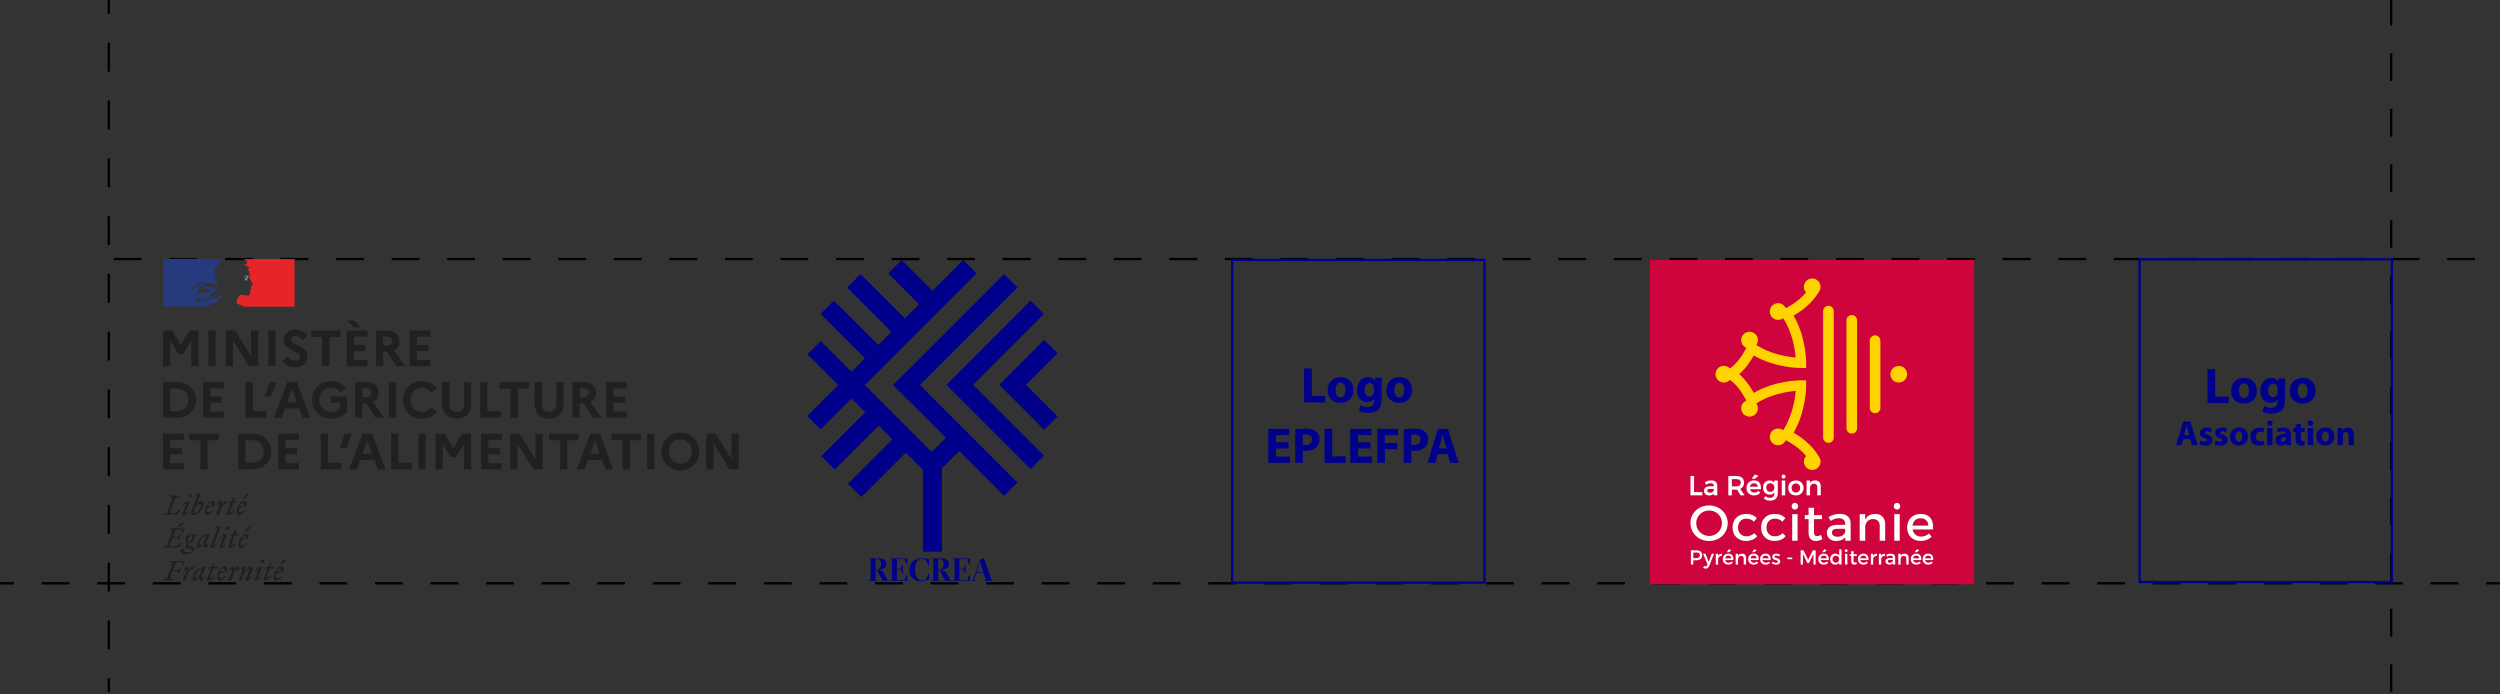 <?xml version="1.0" encoding="utf-8"?>
<!-- Generator: Adobe Illustrator 25.2.3, SVG Export Plug-In . SVG Version: 6.00 Build 0)  -->
<svg version="1.1" id="Calque_1" xmlns="http://www.w3.org/2000/svg" xmlns:xlink="http://www.w3.org/1999/xlink" x="0px" y="0px"
	 viewBox="0 0 1080 300" style="enable-background:new 0 0 1080 300;" xml:space="preserve">
<rect x="0" y="0" width="1080" height="300" fill="#333333" stroke="none"/>
<style type="text/css">
	.st0{fill:none;stroke:#000000;stroke-miterlimit:10;}
	.st1{fill:none;stroke:#000000;stroke-miterlimit:10;stroke-dasharray:12,12;}
	.st2{fill:none;stroke:#000000;stroke-miterlimit:10;stroke-dasharray:12.478,12.478;}
	.st3{fill:none;stroke:#000000;stroke-miterlimit:10;stroke-dasharray:12;}
	.st4{fill:#D0043C;}
	.st5{clip-path:url(#SVGID_2_);fill:#FFD300;}
	.st6{clip-path:url(#SVGID_4_);fill:#FFD300;}
	.st7{clip-path:url(#SVGID_6_);fill:#FFD300;}
	.st8{clip-path:url(#SVGID_8_);fill:#FFD300;}
	.st9{clip-path:url(#SVGID_10_);fill:#FFD300;}
	.st10{clip-path:url(#SVGID_12_);fill:#FFFFFF;}
	.st11{clip-path:url(#SVGID_14_);fill:#FFFFFF;}
	.st12{clip-path:url(#SVGID_16_);fill:#FFFFFF;}
	.st13{clip-path:url(#SVGID_18_);fill:#FFFFFF;}
	.st14{clip-path:url(#SVGID_20_);fill:#FFFFFF;}
	.st15{clip-path:url(#SVGID_22_);fill:#FFFFFF;}
	.st16{clip-path:url(#SVGID_24_);fill:#FFFFFF;}
	.st17{clip-path:url(#SVGID_26_);fill:#FFFFFF;}
	.st18{clip-path:url(#SVGID_28_);fill:#FFFFFF;}
	.st19{clip-path:url(#SVGID_30_);fill:#FFFFFF;}
	.st20{clip-path:url(#SVGID_32_);fill:#FFFFFF;}
	.st21{clip-path:url(#SVGID_34_);fill:#FFFFFF;}
	.st22{clip-path:url(#SVGID_36_);fill:#FFFFFF;}
	.st23{clip-path:url(#SVGID_38_);fill:#FFFFFF;}
	.st24{clip-path:url(#SVGID_40_);fill:#FFFFFF;}
	.st25{clip-path:url(#SVGID_42_);fill:#FFFFFF;}
	.st26{clip-path:url(#SVGID_44_);fill:#FFFFFF;}
	.st27{clip-path:url(#SVGID_46_);fill:#FFFFFF;}
	.st28{clip-path:url(#SVGID_48_);fill:#FFFFFF;}
	.st29{clip-path:url(#SVGID_50_);fill:#FFFFFF;}
	.st30{clip-path:url(#SVGID_52_);fill:#FFFFFF;}
	.st31{clip-path:url(#SVGID_54_);fill:#FFFFFF;}
	.st32{clip-path:url(#SVGID_56_);fill:#FFFFFF;}
	.st33{clip-path:url(#SVGID_58_);fill:#FFFFFF;}
	.st34{clip-path:url(#SVGID_60_);fill:#FFFFFF;}
	.st35{clip-path:url(#SVGID_62_);fill:#FFFFFF;}
	.st36{clip-path:url(#SVGID_64_);fill:#FFFFFF;}
	.st37{clip-path:url(#SVGID_66_);fill:#FFFFFF;}
	.st38{clip-path:url(#SVGID_68_);fill:#FFFFFF;}
	.st39{clip-path:url(#SVGID_70_);fill:#FFFFFF;}
	.st40{clip-path:url(#SVGID_72_);fill:#FFFFFF;}
	.st41{clip-path:url(#SVGID_74_);fill:#FFFFFF;}
	.st42{clip-path:url(#SVGID_76_);fill:#FFFFFF;}
	.st43{clip-path:url(#SVGID_78_);fill:#FFFFFF;}
	.st44{clip-path:url(#SVGID_80_);fill:#FFFFFF;}
	.st45{clip-path:url(#SVGID_82_);fill:#FFFFFF;}
	.st46{clip-path:url(#SVGID_84_);fill:#FFFFFF;}
	.st47{clip-path:url(#SVGID_86_);fill:#FFFFFF;}
	.st48{fill:#00008B;}
	.st49{fill:none;stroke:#00008B;stroke-miterlimit:10;}
	.st50{fill:#221F20;}
	.st51{fill:#273A7E;}
	.st52{fill:#E52528;}
	.st53{fill:#8E9090;}
</style>
<g>
	<g>
		<line class="st0" x1="0" y1="252" x2="6" y2="252"/>
		<line class="st1" x1="18" y1="252" x2="1068" y2="252"/>
		<line class="st0" x1="1074" y1="252" x2="1080" y2="252"/>
	</g>
</g>
<g>
	<g>
		<line class="st0" x1="47" y1="299" x2="47" y2="293"/>
		<line class="st2" x1="47" y1="280.52" x2="47" y2="12.24"/>
		<line class="st0" x1="47" y1="6" x2="47" y2="0"/>
	</g>
</g>
<line class="st3" x1="49.18" y1="111.91" x2="1080" y2="111.91"/>
<g>
	<rect x="712.73" y="112.29" class="st4" width="140.14" height="140.14"/>
	<g>
		<g>
			<g>
				<g>
					<defs>
						<rect id="SVGID_1_" x="712.73" y="112.29" width="140.14" height="140.14"/>
					</defs>
					<clipPath id="SVGID_2_">
						<use xlink:href="#SVGID_1_"  style="overflow:visible;"/>
					</clipPath>
					<path class="st5" d="M789.89,132.11c-1.27,0-2.29,1.02-2.29,2.29v54.61c0,1.27,1.03,2.29,2.29,2.29s2.29-1.02,2.29-2.29V134.4
						C792.18,133.14,791.16,132.11,789.89,132.11"/>
				</g>
			</g>
		</g>
		<g>
			<g>
				<g>
					<defs>
						<rect id="SVGID_3_" x="712.73" y="112.29" width="140.14" height="140.14"/>
					</defs>
					<clipPath id="SVGID_4_">
						<use xlink:href="#SVGID_3_"  style="overflow:visible;"/>
					</clipPath>
					<path class="st6" d="M799.97,136.1c-1.27,0-2.29,1.03-2.29,2.29v46.63c0,1.26,1.03,2.29,2.29,2.29s2.29-1.03,2.29-2.29v-46.63
						C802.26,137.13,801.23,136.1,799.97,136.1"/>
				</g>
			</g>
		</g>
		<g>
			<g>
				<g>
					<defs>
						<rect id="SVGID_5_" x="712.73" y="112.29" width="140.14" height="140.14"/>
					</defs>
					<clipPath id="SVGID_6_">
						<use xlink:href="#SVGID_5_"  style="overflow:visible;"/>
					</clipPath>
					<path class="st7" d="M810.04,144.88c-1.26,0-2.29,1.03-2.29,2.29v29.04c0,1.27,1.03,2.29,2.29,2.29c1.27,0,2.29-1.02,2.29-2.29
						v-29.04C812.33,145.9,811.31,144.88,810.04,144.88"/>
				</g>
			</g>
		</g>
		<g>
			<g>
				<g>
					<defs>
						<rect id="SVGID_7_" x="712.73" y="112.29" width="140.14" height="140.14"/>
					</defs>
					<clipPath id="SVGID_8_">
						<use xlink:href="#SVGID_7_"  style="overflow:visible;"/>
					</clipPath>
					<path class="st8" d="M820.27,158.07c-1.99,0-3.6,1.62-3.6,3.6c0,1.99,1.61,3.6,3.6,3.6c1.99,0,3.6-1.62,3.6-3.6
						S822.26,158.07,820.27,158.07"/>
				</g>
			</g>
		</g>
		<g>
			<g>
				<g>
					<defs>
						<rect id="SVGID_9_" x="712.73" y="112.29" width="140.14" height="140.14"/>
					</defs>
					<clipPath id="SVGID_10_">
						<use xlink:href="#SVGID_9_"  style="overflow:visible;"/>
					</clipPath>
					<path class="st9" d="M785.79,126.01c0.42-0.59,0.68-1.31,0.68-2.1c0-1.99-1.62-3.61-3.6-3.61c-1.99,0-3.6,1.62-3.6,3.61
						c0,0.93,0.36,1.78,0.94,2.42c-3.1,3.76-7.18,6.04-8.75,6.83c-0.55-1.28-1.83-2.18-3.31-2.18c-1.99,0-3.6,1.61-3.6,3.6
						s1.61,3.6,3.6,3.6c0.82,0,1.57-0.27,2.17-0.73c3.98,6.13,5.11,13.38,5.43,17.01c-3.64-0.31-10.9-1.43-17.03-5.42
						c0.43-0.59,0.69-1.32,0.69-2.12c0-1.99-1.61-3.6-3.6-3.6c-1.99,0-3.6,1.62-3.6,3.6c0,1.5,0.91,2.78,2.21,3.32
						c-0.9,1.81-3.49,6.5-7.1,8.95c-0.66-0.7-1.59-1.14-2.63-1.14c-1.99,0-3.6,1.62-3.6,3.6c0,1.99,1.61,3.61,3.6,3.61
						c1.04,0,1.97-0.44,2.63-1.15c3.61,2.45,6.2,7.14,7.09,8.95c-1.3,0.55-2.21,1.83-2.21,3.33c0,1.99,1.61,3.6,3.6,3.6
						c1.99,0,3.6-1.62,3.6-3.6c0-0.79-0.26-1.52-0.69-2.11c6.14-3.99,13.41-5.11,17.04-5.42c-0.31,3.62-1.43,10.86-5.43,17.01
						c-0.6-0.46-1.35-0.73-2.17-0.73c-1.99,0-3.6,1.61-3.6,3.6s1.61,3.61,3.6,3.61c1.49,0,2.76-0.9,3.31-2.19
						c1.58,0.79,5.64,3.06,8.76,6.83c-0.58,0.64-0.94,1.49-0.94,2.42c0,1.99,1.62,3.61,3.6,3.61c1.99,0,3.6-1.62,3.6-3.61
						c0-0.78-0.25-1.51-0.68-2.1c-3.1-5.32-8.07-8.72-10.98-10.36c5.46-9.37,5.45-19.97,5.45-20.45l-0.02-2.17l-2.17-0.02
						c-0.48-0.01-11.08-0.03-20.45,5.42c-1.22-2.21-3.38-5.57-6.31-8.09c2.93-2.52,5.09-5.88,6.31-8.08
						c9.36,5.46,19.97,5.43,20.45,5.42l2.17-0.02l0.02-2.17c0-0.48,0.01-11.08-5.45-20.45
						C777.71,134.73,782.69,131.32,785.79,126.01"/>
				</g>
			</g>
		</g>
		<g>
			<g>
				<g>
					<defs>
						<rect id="SVGID_11_" x="712.73" y="112.29" width="140.14" height="140.14"/>
					</defs>
					<clipPath id="SVGID_12_">
						<use xlink:href="#SVGID_11_"  style="overflow:visible;"/>
					</clipPath>
					<path class="st10" d="M738.33,233.71c-4.51,0-8.05-3.38-8.05-7.7c0-4.36,3.46-7.65,8.05-7.65c4.51,0,8.05,3.36,8.05,7.65
						C746.38,230.33,742.85,233.71,738.33,233.71 M738.36,220.52c-3.09,0-5.6,2.46-5.6,5.49c0,3.05,2.51,5.54,5.6,5.54
						c3.05,0,5.54-2.48,5.54-5.54C743.89,222.94,741.46,220.52,738.36,220.52"/>
				</g>
			</g>
		</g>
		<g>
			<g>
				<g>
					<defs>
						<rect id="SVGID_13_" x="712.73" y="112.29" width="140.14" height="140.14"/>
					</defs>
					<clipPath id="SVGID_14_">
						<use xlink:href="#SVGID_13_"  style="overflow:visible;"/>
					</clipPath>
					<path class="st11" d="M754.25,233.69c-3.41,0-5.79-2.39-5.79-5.81c0-3.45,2.38-5.86,5.79-5.86c2.01,0,3.64,0.63,4.72,1.83
						l-1.28,1.5c-0.85-0.84-1.97-1.28-3.24-1.28h-0.09c-2.09,0-3.54,1.57-3.54,3.81s1.46,3.81,3.54,3.81c1.45,0,2.64-0.47,3.44-1.37
						l1.29,1.29C758.03,232.97,756.36,233.69,754.25,233.69"/>
				</g>
			</g>
		</g>
		<g>
			<g>
				<g>
					<defs>
						<rect id="SVGID_15_" x="712.73" y="112.29" width="140.14" height="140.14"/>
					</defs>
					<clipPath id="SVGID_16_">
						<use xlink:href="#SVGID_15_"  style="overflow:visible;"/>
					</clipPath>
					<path class="st12" d="M766.56,233.69c-3.41,0-5.79-2.39-5.79-5.81c0-3.45,2.38-5.86,5.79-5.86c2.01,0,3.64,0.63,4.71,1.83
						l-1.28,1.5c-0.85-0.84-1.97-1.28-3.24-1.28h-0.09c-2.09,0-3.55,1.57-3.55,3.81s1.46,3.81,3.54,3.81c1.45,0,2.64-0.47,3.45-1.37
						l1.29,1.29C770.33,232.97,768.66,233.69,766.56,233.69"/>
				</g>
			</g>
		</g>
		<g>
			<g>
				<g>
					<defs>
						<rect id="SVGID_17_" x="712.73" y="112.29" width="140.14" height="140.14"/>
					</defs>
					<clipPath id="SVGID_18_">
						<use xlink:href="#SVGID_17_"  style="overflow:visible;"/>
					</clipPath>
					<path class="st13" d="M774.22,222.11h2.34v11.5h-2.34V222.11z M775.39,220.13c-0.79,0-1.39-0.62-1.39-1.43
						c0-0.83,0.6-1.45,1.39-1.45s1.39,0.63,1.39,1.45C776.77,219.51,776.18,220.13,775.39,220.13"/>
				</g>
			</g>
		</g>
		<g>
			<g>
				<g>
					<defs>
						<rect id="SVGID_19_" x="712.73" y="112.29" width="140.14" height="140.14"/>
					</defs>
					<clipPath id="SVGID_20_">
						<use xlink:href="#SVGID_19_"  style="overflow:visible;"/>
					</clipPath>
					<path class="st14" d="M784.49,233.71c-0.75,0-3.18-0.24-3.18-3.32v-6.13h-1.64v-1.73h1.64v-3.2h2.34v3.2h3.44v1.73h-3.44v5.67
						c0,1.15,0.41,1.66,1.33,1.66c0.49,0,1.02-0.15,1.71-0.47l0.59,1.78C786.34,233.44,785.41,233.71,784.49,233.71"/>
				</g>
			</g>
		</g>
		<g>
			<g>
				<g>
					<defs>
						<rect id="SVGID_21_" x="712.73" y="112.29" width="140.14" height="140.14"/>
					</defs>
					<clipPath id="SVGID_22_">
						<use xlink:href="#SVGID_21_"  style="overflow:visible;"/>
					</clipPath>
					<path class="st15" d="M793.22,233.71c-2.37,0-4.02-1.45-4.02-3.54c0-2.09,1.66-3.4,4.33-3.43h3.61v-0.43
						c0-1.57-1.02-2.43-2.86-2.43c-1.12,0-2.27,0.39-3.41,1.15l-0.95-1.61c1.62-0.96,2.79-1.42,4.91-1.42
						c2.92,0,4.61,1.47,4.63,4.02l0.02,7.57h-2.32v-1.47l-0.52,0.47C795.84,233.33,794.65,233.71,793.22,233.71 M793.9,228.43
						c-1.72,0-2.49,0.5-2.49,1.64c0,1.1,0.92,1.81,2.34,1.81c1.83,0,3.25-0.96,3.39-2.29v-1.16L793.9,228.43L793.9,228.43z"/>
				</g>
			</g>
		</g>
		<g>
			<g>
				<g>
					<defs>
						<rect id="SVGID_23_" x="712.73" y="112.29" width="140.14" height="140.14"/>
					</defs>
					<clipPath id="SVGID_24_">
						<use xlink:href="#SVGID_23_"  style="overflow:visible;"/>
					</clipPath>
					<path class="st16" d="M812.04,233.6v-6.47c0-1.79-1.1-2.91-2.89-2.91c-1.9,0.02-3.2,1.27-3.39,3.25v6.13h-2.36v-11.5h2.36v2.28
						l0.55-0.73c0.82-1.08,2.11-1.63,3.82-1.63c2.63,0,4.26,1.69,4.26,4.41v7.18L812.04,233.6L812.04,233.6z"/>
				</g>
			</g>
		</g>
		<g>
			<g>
				<g>
					<defs>
						<rect id="SVGID_25_" x="712.73" y="112.29" width="140.14" height="140.14"/>
					</defs>
					<clipPath id="SVGID_26_">
						<use xlink:href="#SVGID_25_"  style="overflow:visible;"/>
					</clipPath>
					<path class="st17" d="M818.34,222.11h2.34v11.5h-2.34V222.11z M819.51,220.13c-0.79,0-1.39-0.62-1.39-1.43
						c0-0.83,0.6-1.45,1.39-1.45c0.79,0,1.39,0.63,1.39,1.45C820.9,219.51,820.3,220.13,819.51,220.13"/>
				</g>
			</g>
		</g>
		<g>
			<g>
				<g>
					<defs>
						<rect id="SVGID_27_" x="712.73" y="112.29" width="140.14" height="140.14"/>
					</defs>
					<clipPath id="SVGID_28_">
						<use xlink:href="#SVGID_27_"  style="overflow:visible;"/>
					</clipPath>
					<path class="st18" d="M829.75,233.69c-3.52,0-5.88-2.34-5.88-5.81c0-3.43,2.39-5.84,5.82-5.86c1.75,0,3.11,0.5,4.02,1.48
						c1.06,1.14,1.52,2.9,1.36,5.24h-8.85l0.11,0.4c0.48,1.65,1.87,2.68,3.62,2.68c1.26,0,2.42-0.47,3.29-1.32l1.23,1.31
						C833.31,233.04,831.68,233.69,829.75,233.69 M829.71,223.88c-1.78,0-3.07,1.05-3.45,2.81l-0.08,0.37h6.86l-0.03-0.34
						C832.82,224.94,831.59,223.88,829.71,223.88"/>
				</g>
			</g>
		</g>
		<g>
			<g>
				<g>
					<defs>
						<rect id="SVGID_29_" x="712.73" y="112.29" width="140.14" height="140.14"/>
					</defs>
					<clipPath id="SVGID_30_">
						<use xlink:href="#SVGID_29_"  style="overflow:visible;"/>
					</clipPath>
					<polygon class="st19" points="730.28,213.98 730.31,205.59 731.85,205.62 731.82,212.57 735.41,212.6 735.39,213.98 					"/>
				</g>
			</g>
		</g>
		<g>
			<g>
				<g>
					<defs>
						<rect id="SVGID_31_" x="712.73" y="112.29" width="140.14" height="140.14"/>
					</defs>
					<clipPath id="SVGID_32_">
						<use xlink:href="#SVGID_31_"  style="overflow:visible;"/>
					</clipPath>
					<path class="st20" d="M738.39,214.04c-1.33,0-2.26-0.82-2.26-2.01c0-1.2,0.91-1.93,2.43-1.95h1.81l0.03-0.13
						c0-0.78-0.5-1.2-1.43-1.2c-0.59,0-1.2,0.21-1.81,0.63l-0.08,0.05l-0.61-1.09l0.07-0.01c0.91-0.54,1.55-0.8,2.73-0.8
						c1.63,0,2.58,0.82,2.59,2.26l0.02,4.19l-1.48-0.02l0.03-0.6v-0.06l-0.04,0.04C739.9,213.81,739.22,214.04,738.39,214.04
						 M738.75,211.21c-0.87,0-1.23,0.22-1.23,0.77c0,0.53,0.44,0.87,1.15,0.87c0.93,0,1.65-0.48,1.72-1.13v-0.48L738.75,211.21z"/>
				</g>
			</g>
		</g>
		<g>
			<g>
				<g>
					<defs>
						<rect id="SVGID_33_" x="712.73" y="112.29" width="140.14" height="140.14"/>
					</defs>
					<clipPath id="SVGID_34_">
						<use xlink:href="#SVGID_33_"  style="overflow:visible;"/>
					</clipPath>
					<path class="st21" d="M746.63,213.98l0.02-8.39l3.41,0.03c2.15,0,3.38,1.05,3.38,2.87c0,1.28-0.58,2.24-1.65,2.69l1.84,2.8
						h-1.74l-1.48-2.48c-0.13,0-0.24,0-0.35,0h-1.87l-0.02,2.51L746.63,213.98z M748.17,210.1l1.89,0.02c1.28,0,1.94-0.54,1.94-1.6
						c0-1.02-0.65-1.54-1.94-1.54h-1.89V210.1z"/>
				</g>
			</g>
		</g>
		<g>
			<g>
				<g>
					<defs>
						<rect id="SVGID_35_" x="712.73" y="112.29" width="140.14" height="140.14"/>
					</defs>
					<clipPath id="SVGID_36_">
						<use xlink:href="#SVGID_35_"  style="overflow:visible;"/>
					</clipPath>
					<path class="st22" d="M757.75,214.03c-1.95,0-3.26-1.3-3.26-3.23c0-1.9,1.33-3.24,3.23-3.26c0.97,0,1.73,0.28,2.24,0.83
						c0.59,0.64,0.85,1.63,0.76,2.93l-0.01,0.08l-4.68-0.02c0.21,0.9,0.92,1.44,1.83,1.44c0.66,0,1.27-0.25,1.72-0.71l0.06-0.07
						l0.8,0.89l-0.06,0.03C759.74,213.66,758.83,214.03,757.75,214.03 M757.73,208.76c-0.9,0-1.58,0.56-1.76,1.47l3.4,0.03
						C759.32,209.31,758.7,208.76,757.73,208.76 M756.73,206.83l1.36-1.9l1.56,0.68l-1.57,1.22L756.73,206.83L756.73,206.83z"/>
				</g>
			</g>
		</g>
		<g>
			<g>
				<g>
					<defs>
						<rect id="SVGID_37_" x="712.73" y="112.29" width="140.14" height="140.14"/>
					</defs>
					<clipPath id="SVGID_38_">
						<use xlink:href="#SVGID_37_"  style="overflow:visible;"/>
					</clipPath>
					<path class="st23" d="M764.68,216.3c-0.93,0-1.82-0.28-2.64-0.83l-0.07-0.05l0.68-1.1l0.04,0.07c0.63,0.46,1.22,0.67,1.93,0.67
						c1.16,0,1.9-0.67,1.9-1.71v-0.58l-0.04,0.06c-0.45,0.56-1.13,0.86-1.96,0.86c-1.73,0-2.89-1.24-2.89-3.09
						c0-1.81,1.14-3.03,2.84-3.04c0.87,0,1.55,0.29,2.01,0.87l0.04,0.06v-0.9l1.49,0.02l-0.03,5.71
						C767.99,215.13,766.69,216.3,764.68,216.3 M764.78,208.77c-1.03,0-1.75,0.76-1.76,1.86c0.01,1.12,0.72,1.87,1.76,1.87
						c1.02,0,1.74-0.77,1.74-1.87C766.52,209.53,765.81,208.77,764.78,208.77"/>
				</g>
			</g>
		</g>
		<g>
			<g>
				<g>
					<defs>
						<rect id="SVGID_39_" x="712.73" y="112.29" width="140.14" height="140.14"/>
					</defs>
					<clipPath id="SVGID_40_">
						<use xlink:href="#SVGID_39_"  style="overflow:visible;"/>
					</clipPath>
					<path class="st24" d="M769.72,213.98l0.02-6.41l1.49,0.02l-0.02,6.39L769.72,213.98L769.72,213.98z M770.48,206.74
						c-0.48,0-0.85-0.37-0.85-0.87c0-0.51,0.37-0.89,0.85-0.89c0.49,0,0.85,0.38,0.85,0.89
						C771.33,206.37,770.97,206.74,770.48,206.74"/>
				</g>
			</g>
		</g>
		<g>
			<g>
				<g>
					<defs>
						<rect id="SVGID_41_" x="712.73" y="112.29" width="140.14" height="140.14"/>
					</defs>
					<clipPath id="SVGID_42_">
						<use xlink:href="#SVGID_41_"  style="overflow:visible;"/>
					</clipPath>
					<path class="st25" d="M775.83,214.03c-1.96,0-3.34-1.33-3.34-3.24c0-1.94,1.34-3.24,3.34-3.24c1.96,0,3.32,1.33,3.32,3.24
						C779.15,212.7,777.79,214.03,775.83,214.03 M775.83,208.84c-1.09,0-1.85,0.81-1.85,1.96c0,1.18,0.74,1.97,1.85,1.97
						c1.09,0,1.84-0.81,1.84-1.97C777.68,209.65,776.92,208.84,775.83,208.84"/>
				</g>
			</g>
		</g>
		<g>
			<g>
				<g>
					<defs>
						<rect id="SVGID_43_" x="712.73" y="112.29" width="140.14" height="140.14"/>
					</defs>
					<clipPath id="SVGID_44_">
						<use xlink:href="#SVGID_43_"  style="overflow:visible;"/>
					</clipPath>
					<path class="st26" d="M780.42,213.98l0.02-6.41l1.5,0.02l-0.02,0.94v0.08l0.05-0.06c0.46-0.67,1.2-1.01,2.2-1.01
						c1.48,0,2.39,0.95,2.39,2.48v3.96h-1.5l0.02-3.58c0-0.91-0.54-1.46-1.44-1.46c-0.96,0.01-1.62,0.65-1.71,1.65v3.41
						L780.42,213.98z"/>
				</g>
			</g>
		</g>
		<g>
			<g>
				<g>
					<defs>
						<rect id="SVGID_45_" x="712.73" y="112.29" width="140.14" height="140.14"/>
					</defs>
					<clipPath id="SVGID_46_">
						<use xlink:href="#SVGID_45_"  style="overflow:visible;"/>
					</clipPath>
					<path class="st27" d="M732.91,237.75c1.54,0,2.43,0.76,2.43,2.1c0,1.38-0.89,2.19-2.43,2.19h-1.41v1.85h-1.03v-6.14H732.91z
						 M731.5,241.11h1.37c0.95,0,1.48-0.4,1.48-1.24c0-0.81-0.53-1.19-1.48-1.19h-1.37V241.11z"/>
				</g>
			</g>
		</g>
		<g>
			<g>
				<g>
					<defs>
						<rect id="SVGID_47_" x="712.73" y="112.29" width="140.14" height="140.14"/>
					</defs>
					<clipPath id="SVGID_48_">
						<use xlink:href="#SVGID_47_"  style="overflow:visible;"/>
					</clipPath>
					<path class="st28" d="M738.36,244.53c-0.29,0.74-0.82,1.1-1.52,1.1c-0.42,0-0.75-0.12-1.08-0.4l0.43-0.78
						c0.22,0.16,0.39,0.23,0.6,0.23c0.31,0,0.55-0.16,0.71-0.52l0.16-0.35l-1.93-4.59h1.04l1.4,3.53l1.3-3.53h1.01L738.36,244.53z"
						/>
				</g>
			</g>
		</g>
		<g>
			<g>
				<g>
					<defs>
						<rect id="SVGID_49_" x="712.73" y="112.29" width="140.14" height="140.14"/>
					</defs>
					<clipPath id="SVGID_50_">
						<use xlink:href="#SVGID_49_"  style="overflow:visible;"/>
					</clipPath>
					<path class="st29" d="M742.24,240.15c0.32-0.63,0.88-0.96,1.61-0.96v0.96c-0.94-0.05-1.53,0.5-1.61,1.3v2.44h-1.01v-4.66h1.01
						V240.15z"/>
				</g>
			</g>
		</g>
		<g>
			<g>
				<g>
					<defs>
						<rect id="SVGID_51_" x="712.73" y="112.29" width="140.14" height="140.14"/>
					</defs>
					<clipPath id="SVGID_52_">
						<use xlink:href="#SVGID_51_"  style="overflow:visible;"/>
					</clipPath>
					<path class="st30" d="M748.79,241.94h-3.52c0.16,0.72,0.71,1.16,1.45,1.16c0.51,0,0.97-0.19,1.32-0.54l0.53,0.57
						c-0.46,0.5-1.12,0.79-1.93,0.79c-1.44,0-2.38-0.96-2.38-2.36c0-1.41,0.97-2.37,2.36-2.38
						C748.24,239.19,748.91,240.26,748.79,241.94 M747.91,241.21c-0.03-0.76-0.53-1.21-1.3-1.21c-0.74,0-1.25,0.46-1.37,1.21H747.91
						z M745.96,238.56l0.93-1.3l1.03,0.44l-1.07,0.86L745.96,238.56L745.96,238.56L745.96,238.56z"/>
				</g>
			</g>
		</g>
		<g>
			<g>
				<g>
					<defs>
						<rect id="SVGID_53_" x="712.73" y="112.29" width="140.14" height="140.14"/>
					</defs>
					<clipPath id="SVGID_54_">
						<use xlink:href="#SVGID_53_"  style="overflow:visible;"/>
					</clipPath>
					<path class="st31" d="M754.3,240.99v2.9h-1.01v-2.62c0-0.7-0.42-1.13-1.12-1.13c-0.77,0.01-1.25,0.54-1.33,1.27v2.48h-1.01
						v-4.66h1.01v0.89c0.33-0.65,0.93-0.93,1.72-0.93C753.65,239.19,754.3,239.88,754.3,240.99"/>
				</g>
			</g>
		</g>
		<g>
			<g>
				<g>
					<defs>
						<rect id="SVGID_55_" x="712.73" y="112.29" width="140.14" height="140.14"/>
					</defs>
					<clipPath id="SVGID_56_">
						<use xlink:href="#SVGID_55_"  style="overflow:visible;"/>
					</clipPath>
					<path class="st32" d="M759.75,241.94h-3.52c0.16,0.72,0.71,1.16,1.45,1.16c0.51,0,0.97-0.19,1.32-0.54l0.53,0.57
						c-0.46,0.5-1.12,0.79-1.93,0.79c-1.44,0-2.39-0.96-2.39-2.36c0-1.41,0.98-2.37,2.36-2.38
						C759.21,239.19,759.87,240.26,759.75,241.94 M758.87,241.21c-0.03-0.76-0.53-1.21-1.29-1.21c-0.74,0-1.26,0.46-1.37,1.21
						H758.87z M756.93,238.56l0.93-1.3l1.03,0.44l-1.07,0.86L756.93,238.56L756.93,238.56L756.93,238.56z"/>
				</g>
			</g>
		</g>
		<g>
			<g>
				<g>
					<defs>
						<rect id="SVGID_57_" x="712.73" y="112.29" width="140.14" height="140.14"/>
					</defs>
					<clipPath id="SVGID_58_">
						<use xlink:href="#SVGID_57_"  style="overflow:visible;"/>
					</clipPath>
					<path class="st33" d="M764.9,241.94h-3.53c0.16,0.72,0.71,1.16,1.45,1.16c0.51,0,0.98-0.19,1.32-0.54l0.53,0.57
						c-0.45,0.5-1.12,0.79-1.93,0.79c-1.44,0-2.38-0.96-2.38-2.36c0-1.41,0.97-2.37,2.36-2.38
						C764.36,239.19,765.03,240.26,764.9,241.94 M764.03,241.21c-0.03-0.76-0.53-1.21-1.3-1.21c-0.73,0-1.25,0.46-1.36,1.21H764.03z
						"/>
				</g>
			</g>
		</g>
		<g>
			<g>
				<g>
					<defs>
						<rect id="SVGID_59_" x="712.73" y="112.29" width="140.14" height="140.14"/>
					</defs>
					<clipPath id="SVGID_60_">
						<use xlink:href="#SVGID_59_"  style="overflow:visible;"/>
					</clipPath>
					<path class="st34" d="M768.98,239.66l-0.37,0.74c-0.41-0.26-0.93-0.41-1.34-0.41c-0.39,0-0.68,0.13-0.68,0.46
						c0,0.86,2.48,0.4,2.47,2.09c0,0.96-0.85,1.39-1.79,1.39c-0.68,0-1.41-0.23-1.88-0.65l0.36-0.72c0.4,0.36,1.05,0.58,1.56,0.58
						c0.43,0,0.76-0.15,0.76-0.5c0-0.95-2.45-0.42-2.45-2.1c0-0.95,0.83-1.35,1.72-1.35C767.94,239.18,768.56,239.36,768.98,239.66"
						/>
				</g>
			</g>
		</g>
		<g>
			<g>
				<g>
					<defs>
						<rect id="SVGID_61_" x="712.73" y="112.29" width="140.14" height="140.14"/>
					</defs>
					<clipPath id="SVGID_62_">
						<use xlink:href="#SVGID_61_"  style="overflow:visible;"/>
					</clipPath>
					<rect x="772.12" y="240.87" class="st35" width="2.16" height="0.69"/>
				</g>
			</g>
		</g>
		<g>
			<g>
				<g>
					<defs>
						<rect id="SVGID_63_" x="712.73" y="112.29" width="140.14" height="140.14"/>
					</defs>
					<clipPath id="SVGID_64_">
						<use xlink:href="#SVGID_63_"  style="overflow:visible;"/>
					</clipPath>
					<polygon class="st36" points="783.41,243.89 783.41,239.3 781.47,243.25 780.79,243.25 778.86,239.3 778.86,243.89 
						777.88,243.89 777.88,237.75 779.11,237.75 781.14,241.83 783.15,237.75 784.37,237.75 784.37,243.89 					"/>
				</g>
			</g>
		</g>
		<g>
			<g>
				<g>
					<defs>
						<rect id="SVGID_65_" x="712.73" y="112.29" width="140.14" height="140.14"/>
					</defs>
					<clipPath id="SVGID_66_">
						<use xlink:href="#SVGID_65_"  style="overflow:visible;"/>
					</clipPath>
					<path class="st37" d="M790.03,241.94h-3.52c0.16,0.72,0.71,1.16,1.45,1.16c0.51,0,0.97-0.19,1.31-0.54l0.53,0.57
						c-0.46,0.5-1.12,0.79-1.93,0.79c-1.44,0-2.38-0.96-2.38-2.36c0-1.41,0.97-2.37,2.36-2.38
						C789.49,239.19,790.15,240.26,790.03,241.94 M789.15,241.21c-0.03-0.76-0.53-1.21-1.3-1.21c-0.74,0-1.25,0.46-1.37,1.21H789.15
						z M787.21,238.56l0.93-1.3l1.03,0.44l-1.07,0.86L787.21,238.56L787.21,238.56z"/>
				</g>
			</g>
		</g>
		<g>
			<g>
				<g>
					<defs>
						<rect id="SVGID_67_" x="712.73" y="112.29" width="140.14" height="140.14"/>
					</defs>
					<clipPath id="SVGID_68_">
						<use xlink:href="#SVGID_67_"  style="overflow:visible;"/>
					</clipPath>
					<path class="st38" d="M795.53,243.89h-1.01v-0.8c-0.33,0.54-0.9,0.84-1.64,0.84c-1.34,0-2.23-0.97-2.23-2.39
						c0-1.4,0.9-2.36,2.22-2.36c0.75,0,1.32,0.31,1.66,0.85v-2.65h1.01L795.53,243.89L795.53,243.89z M794.52,241.57
						c0-0.9-0.59-1.53-1.43-1.53c-0.84,0-1.43,0.64-1.44,1.53c0.01,0.89,0.59,1.52,1.44,1.52
						C793.93,243.09,794.52,242.46,794.52,241.57"/>
				</g>
			</g>
		</g>
		<g>
			<g>
				<g>
					<defs>
						<rect id="SVGID_69_" x="712.73" y="112.29" width="140.14" height="140.14"/>
					</defs>
					<clipPath id="SVGID_70_">
						<use xlink:href="#SVGID_69_"  style="overflow:visible;"/>
					</clipPath>
					<path class="st39" d="M798.15,237.89c0,0.35-0.26,0.6-0.59,0.6c-0.33,0-0.59-0.25-0.59-0.6c0-0.36,0.26-0.61,0.59-0.61
						C797.89,237.28,798.15,237.53,798.15,237.89 M797.06,239.23h1v4.66h-1V239.23z"/>
				</g>
			</g>
		</g>
		<g>
			<g>
				<g>
					<defs>
						<rect id="SVGID_71_" x="712.73" y="112.29" width="140.14" height="140.14"/>
					</defs>
					<clipPath id="SVGID_72_">
						<use xlink:href="#SVGID_71_"  style="overflow:visible;"/>
					</clipPath>
					<path class="st40" d="M802.19,243.59c-0.37,0.22-0.75,0.34-1.15,0.34c-0.7,0-1.31-0.4-1.31-1.36v-2.42h-0.66v-0.75h0.66v-1.28
						h1v1.28h1.38v0.75h-1.38v2.24c0,0.48,0.18,0.63,0.5,0.63c0.21,0,0.43-0.07,0.7-0.2L802.19,243.59z"/>
				</g>
			</g>
		</g>
		<g>
			<g>
				<g>
					<defs>
						<rect id="SVGID_73_" x="712.73" y="112.29" width="140.14" height="140.14"/>
					</defs>
					<clipPath id="SVGID_74_">
						<use xlink:href="#SVGID_73_"  style="overflow:visible;"/>
					</clipPath>
					<path class="st41" d="M807.16,241.94h-3.52c0.16,0.72,0.71,1.16,1.45,1.16c0.51,0,0.97-0.19,1.32-0.54l0.53,0.57
						c-0.46,0.5-1.12,0.79-1.93,0.79c-1.44,0-2.39-0.96-2.39-2.36c0-1.41,0.97-2.37,2.36-2.38
						C806.62,239.19,807.29,240.26,807.16,241.94 M806.29,241.21c-0.04-0.76-0.53-1.21-1.3-1.21c-0.73,0-1.25,0.46-1.37,1.21H806.29
						z"/>
				</g>
			</g>
		</g>
		<g>
			<g>
				<g>
					<defs>
						<rect id="SVGID_75_" x="712.73" y="112.29" width="140.14" height="140.14"/>
					</defs>
					<clipPath id="SVGID_76_">
						<use xlink:href="#SVGID_75_"  style="overflow:visible;"/>
					</clipPath>
					<path class="st42" d="M809.22,240.15c0.32-0.63,0.88-0.96,1.61-0.96v0.96c-0.94-0.05-1.53,0.5-1.61,1.3v2.44h-1.01v-4.66h1.01
						V240.15z"/>
				</g>
			</g>
		</g>
		<g>
			<g>
				<g>
					<defs>
						<rect id="SVGID_77_" x="712.73" y="112.29" width="140.14" height="140.14"/>
					</defs>
					<clipPath id="SVGID_78_">
						<use xlink:href="#SVGID_77_"  style="overflow:visible;"/>
					</clipPath>
					<path class="st43" d="M812.68,240.15c0.32-0.63,0.88-0.96,1.61-0.96v0.96c-0.94-0.05-1.53,0.5-1.61,1.3v2.44h-1.01v-4.66h1.01
						V240.15z"/>
				</g>
			</g>
		</g>
		<g>
			<g>
				<g>
					<defs>
						<rect id="SVGID_79_" x="712.73" y="112.29" width="140.14" height="140.14"/>
					</defs>
					<clipPath id="SVGID_80_">
						<use xlink:href="#SVGID_79_"  style="overflow:visible;"/>
					</clipPath>
					<path class="st44" d="M817.73,243.32c-0.33,0.41-0.87,0.61-1.54,0.61c-1.01,0-1.64-0.62-1.64-1.45c0-0.85,0.64-1.4,1.76-1.4
						h1.41v-0.14c0-0.59-0.38-0.94-1.11-0.94c-0.45,0-0.91,0.16-1.38,0.48l-0.41-0.7c0.65-0.39,1.12-0.59,2.01-0.59
						c1.2,0,1.88,0.61,1.88,1.64l0.01,3.06h-0.99L817.73,243.32L817.73,243.32z M817.73,242.25v-0.43h-1.26
						c-0.66,0-0.96,0.18-0.96,0.62c0,0.42,0.34,0.69,0.9,0.69C817.12,243.13,817.67,242.76,817.73,242.25"/>
				</g>
			</g>
		</g>
		<g>
			<g>
				<g>
					<defs>
						<rect id="SVGID_81_" x="712.73" y="112.29" width="140.14" height="140.14"/>
					</defs>
					<clipPath id="SVGID_82_">
						<use xlink:href="#SVGID_81_"  style="overflow:visible;"/>
					</clipPath>
					<path class="st45" d="M824.53,240.99v2.9h-1.01v-2.62c0-0.7-0.42-1.13-1.12-1.13c-0.77,0.01-1.25,0.54-1.32,1.27v2.48h-1.01
						v-4.66h1.01v0.89c0.33-0.65,0.93-0.93,1.72-0.93C823.89,239.19,824.53,239.88,824.53,240.99"/>
				</g>
			</g>
		</g>
		<g>
			<g>
				<g>
					<defs>
						<rect id="SVGID_83_" x="712.73" y="112.29" width="140.14" height="140.14"/>
					</defs>
					<clipPath id="SVGID_84_">
						<use xlink:href="#SVGID_83_"  style="overflow:visible;"/>
					</clipPath>
					<path class="st46" d="M829.99,241.94h-3.52c0.16,0.72,0.71,1.16,1.45,1.16c0.51,0,0.97-0.19,1.31-0.54l0.54,0.57
						c-0.46,0.5-1.12,0.79-1.93,0.79c-1.44,0-2.38-0.96-2.38-2.36c0-1.41,0.97-2.37,2.36-2.38
						C829.44,239.19,830.11,240.26,829.99,241.94 M829.11,241.21c-0.03-0.76-0.53-1.21-1.3-1.21c-0.74,0-1.25,0.46-1.37,1.21H829.11
						z M827.16,238.56l0.93-1.3l1.03,0.44l-1.07,0.86L827.16,238.56L827.16,238.56L827.16,238.56z"/>
				</g>
			</g>
		</g>
		<g>
			<g>
				<g>
					<defs>
						<rect id="SVGID_85_" x="712.73" y="112.29" width="140.14" height="140.14"/>
					</defs>
					<clipPath id="SVGID_86_">
						<use xlink:href="#SVGID_85_"  style="overflow:visible;"/>
					</clipPath>
					<path class="st47" d="M835.14,241.94h-3.52c0.16,0.72,0.71,1.16,1.45,1.16c0.51,0,0.97-0.19,1.31-0.54l0.54,0.57
						c-0.46,0.5-1.12,0.79-1.93,0.79c-1.44,0-2.38-0.96-2.38-2.36c0-1.41,0.97-2.37,2.36-2.38
						C834.6,239.19,835.26,240.26,835.14,241.94 M834.26,241.21c-0.03-0.76-0.53-1.21-1.29-1.21c-0.74,0-1.25,0.46-1.37,1.21H834.26
						z"/>
				</g>
			</g>
		</g>
	</g>
</g>
<g>
	<polygon class="st48" points="456.85,152.6 451.08,146.82 431.68,166.21 431.71,166.25 431.68,166.28 451.08,185.68 456.85,179.9 
		443.2,166.25 	"/>
	<polygon class="st48" points="450.97,135.63 445.19,129.85 408.89,166.16 408.95,166.22 408.89,166.28 445.19,202.59 
		450.97,196.81 420.38,166.22 	"/>
	<polygon class="st48" points="439.55,124.2 433.77,118.42 391.64,160.55 391.59,160.5 385.81,166.28 385.86,166.33 385.81,166.38 
		391.59,172.16 391.64,172.11 408.6,189.08 402.48,195.21 373.63,166.36 421.91,118.09 416.13,112.31 402.81,125.63 389.49,112.31 
		383.71,118.09 397.03,131.41 390.88,137.56 371.73,118.42 365.96,124.2 385.1,143.34 379.43,149.01 360.26,129.85 354.49,135.63 
		373.65,154.79 367.85,160.59 354.58,147.31 348.8,153.09 362.08,166.36 348.74,179.7 354.52,185.47 367.85,172.14 373.8,178.09 
		354.82,197.07 360.6,202.85 379.58,183.87 385.5,189.79 366.34,208.95 372.12,214.73 391.28,195.57 398.72,203.02 398.72,238.36 
		406.9,238.36 406.9,202.34 414.38,194.85 433.77,214.24 439.55,208.46 397.42,166.33 	"/>
	<path class="st48" d="M378.25,246.08h0.51c1.18,0,1.83-0.92,1.83-2.33c0-1.38-0.65-2.26-1.52-2.27l-0.83,0.11V246.08L378.25,246.08
		z M378.25,246.34v4.23l0.8,0.11v0.22h-3.8v-0.22l0.87-0.11v-8.98l-0.87-0.11v-0.22h4.82c1.46,0,2.82,0.69,2.82,2.37
		c0,1.64-1.47,2.48-3.84,2.69l2.34,0.47l2.08,3.79l0.57,0.11v0.22h-2.77l-2.35-4.56L378.25,246.34L378.25,246.34z"/>
	<polygon class="st48" points="384.44,250.68 385.3,250.57 385.3,241.59 384.44,241.48 384.44,241.26 391.98,241.26 391.98,243.88 
		391.76,243.88 390.72,241.52 387.44,241.52 387.44,245.72 389.16,245.72 389.82,244 390.06,244 390.06,247.68 389.82,247.68 
		389.16,245.97 387.44,245.97 387.44,250.64 390.77,250.64 391.75,248.19 391.98,248.19 391.98,250.9 384.44,250.9 	"/>
	<path class="st48" d="M401.35,247.73v2.59c-1.15,0.46-1.94,0.68-3.39,0.81c-2.73,0-5.08-1.61-5.08-4.82c0-3.19,2-4.94,5.26-5.29
		c1.43,0,2.3,0.26,3.21,0.69v2.59h-0.23l-1.07-2.25c-0.44-0.47-0.95-0.77-1.79-0.77c-1.65,0-2.94,1.57-2.94,4.74
		c0,2.73,0.96,4.81,3.02,4.81c0.67,0,1.28-0.29,1.72-0.72l1.07-2.38L401.35,247.73L401.35,247.73z"/>
	<path class="st48" d="M405.3,246.08h0.51c1.18,0,1.83-0.92,1.83-2.33c0-1.38-0.65-2.26-1.52-2.27l-0.83,0.11V246.08L405.3,246.08z
		 M405.3,246.34v4.23l0.8,0.11v0.22h-3.8v-0.22l0.87-0.11v-8.98l-0.87-0.11v-0.22h4.82c1.46,0,2.82,0.69,2.82,2.37
		c0,1.64-1.47,2.48-3.84,2.69l2.34,0.47l2.08,3.79l0.56,0.11v0.22h-2.77l-2.35-4.56L405.3,246.34L405.3,246.34z"/>
	<polygon class="st48" points="411.48,250.68 412.35,250.57 412.35,241.59 411.48,241.48 411.48,241.26 419.03,241.26 
		419.03,243.88 418.81,243.88 417.76,241.52 414.48,241.52 414.48,245.72 416.2,245.72 416.86,244 417.1,244 417.1,247.68 
		416.86,247.68 416.2,245.97 414.48,245.97 414.48,250.64 417.81,250.64 418.79,248.19 419.03,248.19 419.03,250.9 411.48,250.9 	
		"/>
	<path class="st48" d="M421.83,247.24h3.02l-1.45-4.57L421.83,247.24L421.83,247.24z M428.28,250.57l0.79,0.11v0.22h-4.22v-0.22
		l1.06-0.11l-0.96-3.04h-3.21l-1.05,3.04l1.09,0.11v0.22h-2.26v-0.22l0.8-0.11l3.13-8.88l1.64-0.65L428.28,250.57L428.28,250.57z"/>
</g>
<line class="st3" x1="1033" y1="299" x2="1033" y2="0"/>
<g>
	<rect x="532.29" y="112.29" class="st49" width="109.01" height="139.41"/>
	<g>
		<path class="st48" d="M563.37,159.16h3.31v11.89h5.84v2.79h-9.15V159.16z"/>
		<path class="st48" d="M584.68,168.39c0,3.9-2.77,5.68-5.62,5.68c-3.11,0-5.51-2.05-5.51-5.49c0-3.46,2.27-5.66,5.71-5.66
			C582.5,162.93,584.68,165.17,584.68,168.39z M576.97,168.5c0,1.83,0.77,3.2,2.18,3.2c1.31,0,2.11-1.29,2.11-3.22
			c0-1.57-0.61-3.18-2.11-3.18C577.58,165.3,576.97,166.93,576.97,168.5z"/>
		<path class="st48" d="M596.87,172.29c0,2.05-0.41,3.72-1.63,4.79c-1.15,1-2.74,1.31-4.31,1.31c-1.42,0-2.88-0.28-3.83-0.81
			l0.65-2.52c0.67,0.39,1.83,0.8,3.09,0.8c1.57,0,2.77-0.83,2.77-2.81v-0.68h-0.04c-0.63,0.87-1.65,1.37-2.87,1.37
			c-2.64,0-4.51-2.13-4.51-5.18c0-3.44,2.2-5.62,4.83-5.62c1.46,0,2.37,0.63,2.92,1.52h0.04l0.11-1.28h2.87
			c-0.04,0.7-0.09,1.59-0.09,3.18L596.87,172.29L596.87,172.29z M593.56,167.52c0-0.19-0.02-0.41-0.06-0.61
			c-0.24-0.87-0.87-1.46-1.79-1.46c-1.22,0-2.18,1.09-2.18,3.02c0,1.59,0.78,2.83,2.16,2.83c0.87,0,1.55-0.56,1.76-1.33
			c0.09-0.26,0.11-0.61,0.11-0.89L593.56,167.52L593.56,167.52z"/>
		<path class="st48" d="M610.04,168.39c0,3.9-2.77,5.68-5.62,5.68c-3.11,0-5.51-2.05-5.51-5.49c0-3.46,2.27-5.66,5.71-5.66
			C607.87,162.93,610.04,165.17,610.04,168.39z M602.34,168.5c0,1.83,0.76,3.2,2.18,3.2c1.31,0,2.11-1.29,2.11-3.22
			c0-1.57-0.61-3.18-2.11-3.18C602.95,165.3,602.34,166.93,602.34,168.5z"/>
		<path class="st48" d="M556.64,193.75h-5.4v3.48h6.03v2.72h-9.34v-14.68h9.04v2.72h-5.73v3.05h5.4L556.64,193.75L556.64,193.75z"/>
		<path class="st48" d="M559.54,185.48c1.02-0.17,2.46-0.31,4.48-0.31c2.05,0,3.51,0.39,4.48,1.18c0.96,0.74,1.57,1.96,1.57,3.4
			s-0.46,2.68-1.35,3.48c-1.13,1.05-2.81,1.55-4.77,1.55c-0.44,0-0.83-0.02-1.13-0.09v5.27h-3.29L559.54,185.48L559.54,185.48
			L559.54,185.48z M562.82,192.14c0.28,0.06,0.61,0.09,1.11,0.09c1.77,0,2.85-0.9,2.85-2.38c0-1.35-0.94-2.15-2.61-2.15
			c-0.65,0-1.11,0.04-1.35,0.11V192.14z"/>
		<path class="st48" d="M572.21,185.28h3.31v11.89h5.84v2.79h-9.15V185.28z"/>
		<path class="st48" d="M592.04,193.75h-5.4v3.48h6.03v2.72h-9.34v-14.68h9.04v2.72h-5.73v3.05h5.4L592.04,193.75L592.04,193.75z"/>
		<path class="st48" d="M594.96,185.28h8.95v2.72h-5.64v3.35h5.27v2.7h-5.27v5.9h-3.31L594.96,185.28L594.96,185.28z"/>
		<path class="st48" d="M606.41,185.48c1.02-0.17,2.46-0.31,4.48-0.31c2.05,0,3.51,0.39,4.48,1.18c0.96,0.74,1.57,1.96,1.57,3.4
			s-0.46,2.68-1.35,3.48c-1.13,1.05-2.81,1.55-4.77,1.55c-0.44,0-0.83-0.02-1.13-0.09v5.27h-3.29L606.41,185.48L606.41,185.48
			L606.41,185.48z M609.7,192.14c0.28,0.06,0.61,0.09,1.11,0.09c1.77,0,2.85-0.9,2.85-2.38c0-1.35-0.94-2.15-2.61-2.15
			c-0.65,0-1.11,0.04-1.35,0.11V192.14z"/>
		<path class="st48" d="M621.17,196.19l-1.04,3.77h-3.42l4.46-14.68h4.35l4.57,14.68h-3.59l-1.13-3.77H621.17z M624.89,193.71
			l-0.91-3.11c-0.26-0.87-0.52-1.96-0.74-2.83h-0.04c-0.22,0.87-0.44,1.98-0.68,2.83l-0.87,3.11H624.89z"/>
	</g>
</g>
<g>
	<rect x="924.3" y="112.02" class="st49" width="109.02" height="139.41"/>
	<g>
		<path class="st48" d="M953.64,159.46h3.31v11.89h5.84v2.79h-9.15L953.64,159.46L953.64,159.46z"/>
		<path class="st48" d="M974.96,168.7c0,3.9-2.77,5.68-5.62,5.68c-3.11,0-5.51-2.05-5.51-5.49c0-3.46,2.27-5.66,5.71-5.66
			C972.78,163.23,974.96,165.47,974.96,168.7z M967.25,168.8c0,1.83,0.76,3.2,2.18,3.2c1.31,0,2.11-1.28,2.11-3.22
			c0-1.57-0.61-3.18-2.11-3.18C967.86,165.6,967.25,167.24,967.25,168.8z"/>
		<path class="st48" d="M987.15,172.59c0,2.05-0.41,3.72-1.64,4.79c-1.15,1-2.74,1.31-4.31,1.31c-1.42,0-2.88-0.28-3.83-0.8
			l0.65-2.52c0.67,0.39,1.83,0.81,3.09,0.81c1.57,0,2.77-0.83,2.77-2.81v-0.68h-0.04c-0.63,0.87-1.65,1.37-2.87,1.37
			c-2.64,0-4.51-2.13-4.51-5.18c0-3.44,2.2-5.62,4.83-5.62c1.46,0,2.37,0.63,2.92,1.52h0.04l0.11-1.29h2.87
			c-0.04,0.7-0.09,1.59-0.09,3.18L987.15,172.59L987.15,172.59z M983.84,167.82c0-0.2-0.02-0.41-0.06-0.61
			c-0.24-0.87-0.87-1.46-1.79-1.46c-1.22,0-2.18,1.09-2.18,3.02c0,1.59,0.78,2.83,2.16,2.83c0.87,0,1.55-0.57,1.77-1.33
			c0.09-0.26,0.11-0.61,0.11-0.89L983.84,167.82L983.84,167.82z"/>
		<path class="st48" d="M1000.32,168.7c0,3.9-2.77,5.68-5.62,5.68c-3.11,0-5.51-2.05-5.51-5.49c0-3.46,2.27-5.66,5.71-5.66
			C998.14,163.23,1000.32,165.47,1000.32,168.7z M992.61,168.8c0,1.83,0.76,3.2,2.18,3.2c1.31,0,2.11-1.28,2.11-3.22
			c0-1.57-0.61-3.18-2.11-3.18C993.22,165.6,992.61,167.24,992.61,168.8z"/>
		<path class="st48" d="M943.19,189.69l-0.73,2.62h-2.38l3.1-10.21h3.03l3.18,10.21h-2.5l-0.79-2.62H943.19z M945.78,187.96
			l-0.64-2.17c-0.18-0.6-0.36-1.36-0.52-1.97h-0.03c-0.15,0.61-0.3,1.38-0.47,1.97l-0.6,2.17H945.78z"/>
		<path class="st48" d="M950.61,190.31c0.42,0.26,1.3,0.54,1.98,0.54c0.7,0,0.98-0.23,0.98-0.6c0-0.4-0.23-0.57-1.08-0.86
			c-1.54-0.52-2.14-1.35-2.12-2.23c0-1.4,1.18-2.44,3.02-2.44c0.86,0,1.62,0.21,2.07,0.44l-0.39,1.59
			c-0.33-0.18-0.98-0.43-1.61-0.43c-0.56,0-0.88,0.23-0.88,0.59c0,0.36,0.29,0.55,1.2,0.86c1.41,0.48,1.98,1.21,2,2.29
			c0,1.4-1.08,2.41-3.2,2.41c-0.97,0-1.83-0.23-2.39-0.53L950.61,190.31z"/>
		<path class="st48" d="M957.18,190.31c0.43,0.26,1.3,0.54,1.98,0.54c0.7,0,0.98-0.23,0.98-0.6c0-0.4-0.23-0.57-1.08-0.86
			c-1.54-0.52-2.14-1.35-2.12-2.23c0-1.4,1.18-2.44,3.02-2.44c0.86,0,1.62,0.21,2.08,0.44l-0.39,1.59
			c-0.33-0.18-0.98-0.43-1.61-0.43c-0.56,0-0.88,0.23-0.88,0.59c0,0.36,0.29,0.55,1.2,0.86c1.41,0.48,1.98,1.21,2,2.29
			c0,1.4-1.08,2.41-3.2,2.41c-0.97,0-1.83-0.23-2.39-0.53L957.18,190.31z"/>
		<path class="st48" d="M971.09,188.52c0,2.71-1.92,3.96-3.91,3.96c-2.17,0-3.83-1.42-3.83-3.82c0-2.41,1.58-3.94,3.97-3.94
			C969.57,184.72,971.09,186.28,971.09,188.52z M965.72,188.6c0,1.27,0.53,2.23,1.52,2.23c0.91,0,1.47-0.9,1.47-2.24
			c0-1.09-0.42-2.21-1.47-2.21C966.15,186.37,965.72,187.51,965.72,188.6z"/>
		<path class="st48" d="M978.11,192.12c-0.41,0.2-1.18,0.35-2.06,0.35c-2.4,0-3.92-1.47-3.92-3.79c0-2.17,1.48-3.94,4.24-3.94
			c0.6,0,1.27,0.11,1.76,0.29l-0.36,1.71c-0.27-0.12-0.68-0.23-1.29-0.23c-1.21,0-2,0.86-1.98,2.07c0,1.35,0.91,2.08,2.03,2.08
			c0.55,0,0.97-0.09,1.32-0.24L978.11,192.12z"/>
		<path class="st48" d="M981.76,182.84c0,0.63-0.47,1.15-1.24,1.15c-0.73,0-1.2-0.52-1.2-1.15c0-0.65,0.48-1.15,1.23-1.15
			S981.75,182.19,981.76,182.84z M979.38,192.31v-7.41h2.31v7.41H979.38z"/>
		<path class="st48" d="M989.7,190.52c0,0.7,0.03,1.38,0.12,1.79h-2.08l-0.14-0.74h-0.04c-0.48,0.59-1.24,0.91-2.12,0.91
			c-1.5,0-2.4-1.09-2.4-2.27c0-1.93,1.73-2.83,4.35-2.83v-0.09c0-0.41-0.21-0.97-1.35-0.97c-0.76,0-1.56,0.26-2.05,0.56l-0.42-1.48
			c0.52-0.29,1.53-0.67,2.88-0.67c2.47,0,3.24,1.45,3.24,3.21L989.7,190.52L989.7,190.52z M987.47,188.81
			c-1.21,0-2.15,0.29-2.15,1.17c0,0.59,0.4,0.88,0.91,0.88c0.56,0,1.05-0.38,1.2-0.85c0.03-0.12,0.05-0.26,0.05-0.4V188.81
			L987.47,188.81z"/>
		<path class="st48" d="M993.98,182.9v2h1.65v1.7h-1.65v2.68c0,0.9,0.23,1.3,0.91,1.3c0.32,0,0.47-0.01,0.68-0.06l0.02,1.74
			c-0.29,0.1-0.85,0.2-1.48,0.2c-0.74,0-1.36-0.26-1.74-0.64c-0.42-0.44-0.64-1.15-0.64-2.2v-3.03h-0.98v-1.7h0.98v-1.38
			L993.98,182.9z"/>
		<path class="st48" d="M999.34,182.84c0,0.63-0.47,1.15-1.24,1.15c-0.73,0-1.2-0.52-1.2-1.15c0-0.65,0.48-1.15,1.23-1.15
			S999.33,182.19,999.34,182.84z M996.97,192.31v-7.41h2.3v7.41H996.97z"/>
		<path class="st48" d="M1008.43,188.52c0,2.71-1.92,3.96-3.91,3.96c-2.17,0-3.83-1.42-3.83-3.82c0-2.41,1.57-3.94,3.97-3.94
			C1006.92,184.72,1008.43,186.28,1008.43,188.52z M1003.07,188.6c0,1.27,0.53,2.23,1.52,2.23c0.91,0,1.47-0.9,1.47-2.24
			c0-1.09-0.42-2.21-1.47-2.21C1003.49,186.37,1003.07,187.51,1003.07,188.6z"/>
		<path class="st48" d="M1009.85,187.27c0-0.92-0.03-1.7-0.06-2.36h2l0.11,1.03h0.05c0.3-0.48,1.04-1.2,2.29-1.2
			c1.52,0,2.65,1.02,2.65,3.2v4.38h-2.3v-4.1c0-0.95-0.33-1.6-1.17-1.6c-0.64,0-1.02,0.44-1.18,0.86c-0.06,0.15-0.07,0.36-0.07,0.58
			v4.27h-2.31L1009.85,187.27L1009.85,187.27L1009.85,187.27z"/>
	</g>
</g>
<g>
	<polyline class="st50" points="70.44,142.78 74.38,142.78 78.1,149.12 81.82,142.78 85.76,142.78 85.76,158.19 82.63,158.19 
		82.63,147.23 79.2,152.9 77,152.9 73.56,147.23 73.56,158.19 70.44,158.19 70.44,142.78 	"/>
	<polygon class="st50" points="90.08,142.78 93.2,142.78 93.2,158.19 90.08,158.19 90.08,142.78 	"/>
	<polyline class="st50" points="97.54,142.78 101.55,142.78 108.44,153.81 108.44,142.78 111.57,142.78 111.57,158.19 
		107.56,158.19 100.67,147.11 100.67,158.19 97.54,158.19 97.54,142.78 	"/>
	<polygon class="st50" points="115.9,142.78 119.03,142.78 119.03,158.19 115.9,158.19 115.9,142.78 	"/>
	<path class="st50" d="M124.25,153.96c0.92,1.19,2.16,1.89,3.41,1.89c1.23,0,1.98-0.66,1.98-1.78c0-2.75-7.05-2.13-7.05-7.26
		c0-2.44,2-4.47,4.93-4.47c2.31,0,4.1,1.04,5.39,2.6l-2.29,2.05c-0.9-1.17-1.91-1.91-3.08-1.91c-1.08,0-1.78,0.7-1.78,1.6
		c0,2.75,7.05,2.11,7.05,7.33c-0.04,2.86-2.29,4.62-5.11,4.62c-2.6,0-4.36-0.95-5.73-2.58L124.25,153.96"/>
	<polyline class="st50" points="134.4,142.78 147.04,142.78 147.04,145.62 142.28,145.62 142.28,158.19 139.16,158.19 
		139.16,145.62 134.4,145.62 134.4,142.78 	"/>
	<path class="st50" d="M149.79,142.78h8.98v2.67h-5.86v3.57h4.98v2.67h-4.98v3.85h5.86v2.66h-8.98V142.78 M150.06,138.49h3.21
		l2.49,2.97h-2.86L150.06,138.49L150.06,138.49z"/>
	<path class="st50" d="M162.43,142.78h4.71c3.39,0,5.48,1.74,5.48,4.6c0,1.85-0.9,3.24-2.47,3.98l4.85,6.82h-3.74l-4.1-6.23h-1.61
		v6.23h-3.13V142.78 M165.56,145.44v3.85h1.76c1.32,0,2.09-0.7,2.09-1.96c0-1.17-0.77-1.89-2.09-1.89H165.56L165.56,145.44z"/>
	<polyline class="st50" points="176.96,142.78 185.94,142.78 185.94,145.44 180.09,145.44 180.09,149.01 185.06,149.01 
		185.06,151.67 180.09,151.67 180.09,155.53 185.94,155.53 185.94,158.19 176.96,158.19 176.96,142.78 	"/>
	<path class="st50" d="M70.44,165.06h6.05c4.89,0,8.19,3.54,8.19,7.7c0,4.16-3.3,7.7-8.19,7.7h-6.05V165.06 M73.56,167.9v9.73h2.97
		c2.86,0,4.93-2.14,4.93-4.87c0-2.75-2.07-4.87-4.93-4.87H73.56L73.56,167.9z"/>
	<polyline class="st50" points="87.72,165.06 96.7,165.06 96.7,167.73 90.85,167.73 90.85,171.29 95.83,171.29 95.83,173.96 
		90.85,173.96 90.85,177.81 96.7,177.81 96.7,180.47 87.72,180.47 87.72,165.06 	"/>
	<polyline class="st50" points="106.09,165.06 109.21,165.06 109.21,177.63 115.07,177.63 115.07,180.47 106.09,180.47 
		106.09,165.06 	"/>
	<polyline class="st50" points="114.41,171.4 116.39,165.06 119.56,165.06 117.01,171.4 114.41,171.4 	"/>
	<path class="st50" d="M124.12,165.06h4.1l5.83,15.41h-3.32l-1.47-4.01h-6.17l-1.47,4.01h-3.32L124.12,165.06 M128.28,173.8
		l-2.11-5.79l-2.12,5.79H128.28L128.28,173.8z"/>
	<path class="st50" d="M146.77,176.64v-2.6h-3.92v-2.84h7.05v6.56c-1.43,1.92-3.83,3.15-6.72,3.15c-5,0-8.41-3.74-8.41-8.15
		c0-4.41,3.32-8.15,8.19-8.15c2.79,0,5.08,1.25,6.49,3.13l-2.46,1.91c-0.88-1.26-2.27-2.11-4.03-2.11c-2.91,0-4.98,2.27-4.98,5.22
		c0,2.95,2.18,5.22,5.19,5.22C144.64,177.98,145.9,177.48,146.77,176.64"/>
	<path class="st50" d="M153.4,165.06h4.71c3.39,0,5.48,1.74,5.48,4.6c0,1.85-0.9,3.24-2.47,3.98l4.84,6.83h-3.74l-4.1-6.23h-1.6
		v6.23h-3.13V165.06 M156.53,167.73v3.85h1.76c1.32,0,2.09-0.7,2.09-1.96c0-1.17-0.77-1.89-2.09-1.89H156.53L156.53,167.73z"/>
	<polygon class="st50" points="167.94,165.06 171.06,165.06 171.06,180.47 167.94,180.47 167.94,165.06 	"/>
	<path class="st50" d="M186.3,175.87l2.47,1.89c-1.41,1.92-3.7,3.15-6.49,3.15c-4.87,0-8.19-3.74-8.19-8.15
		c0-4.41,3.33-8.15,8.19-8.15c2.79,0,5.08,1.25,6.49,3.13l-2.47,1.91c-0.88-1.26-2.27-2.11-4.03-2.11c-2.91,0-4.98,2.27-4.98,5.22
		c0,2.95,2.07,5.22,4.98,5.22C184.03,177.98,185.42,177.12,186.3,175.87"/>
	<path class="st50" d="M200.41,165.06h3.12v9.38c0,4.05-2.38,6.47-6.25,6.47c-3.86,0-6.23-2.42-6.23-6.47v-9.38h3.13v9.64
		c0,2.07,1.17,3.28,3.13,3.28c1.92,0,3.1-1.21,3.1-3.28V165.06"/>
	<polyline class="st50" points="207.44,165.06 210.56,165.06 210.56,177.63 216.42,177.63 216.42,180.47 207.44,180.47 
		207.44,165.06 	"/>
	<polyline class="st50" points="215.8,165.06 228.44,165.06 228.44,167.9 223.69,167.9 223.69,180.47 220.56,180.47 220.56,167.9 
		215.8,167.9 215.8,165.06 	"/>
	<path class="st50" d="M240.31,165.06h3.13v9.38c0,4.05-2.38,6.47-6.25,6.47c-3.85,0-6.23-2.42-6.23-6.47v-9.38h3.13v9.64
		c0,2.07,1.17,3.28,3.13,3.28c1.92,0,3.1-1.21,3.1-3.28V165.06"/>
	<path class="st50" d="M247.33,165.06h4.71c3.39,0,5.48,1.74,5.48,4.6c0,1.85-0.9,3.24-2.46,3.98l4.84,6.83h-3.74l-4.1-6.23h-1.6
		v6.23h-3.13V165.06 M250.46,167.73v3.85h1.76c1.32,0,2.09-0.7,2.09-1.96c0-1.17-0.77-1.89-2.09-1.89H250.46L250.46,167.73z"/>
	<polyline class="st50" points="261.86,165.06 270.85,165.06 270.85,167.73 264.99,167.73 264.99,171.29 269.97,171.29 
		269.97,173.96 264.99,173.96 264.99,177.81 270.85,177.81 270.85,180.47 261.86,180.47 261.86,165.06 	"/>
	<polyline class="st50" points="70.44,187.34 79.42,187.34 79.42,190 73.56,190 73.56,193.57 78.54,193.57 78.54,196.24 
		73.56,196.24 73.56,200.09 79.42,200.09 79.42,202.75 70.44,202.75 70.44,187.34 	"/>
	<polyline class="st50" points="81.78,187.34 94.42,187.34 94.42,190.18 89.66,190.18 89.66,202.75 86.54,202.75 86.54,190.18 
		81.78,190.18 81.78,187.34 	"/>
	<path class="st50" d="M102.92,187.34h6.06c4.89,0,8.19,3.55,8.19,7.71c0,4.16-3.3,7.71-8.19,7.71h-6.06V187.34 M106.04,190.18v9.73
		h2.97c2.86,0,4.93-2.14,4.93-4.87c0-2.75-2.07-4.87-4.93-4.87H106.04L106.04,190.18z"/>
	<polyline class="st50" points="120.2,187.34 129.18,187.34 129.18,190 123.33,190 123.33,193.57 128.3,193.57 128.3,196.24 
		123.33,196.24 123.33,200.09 129.18,200.09 129.18,202.75 120.2,202.75 120.2,187.34 	"/>
	<polyline class="st50" points="138.58,187.34 141.71,187.34 141.71,199.92 147.57,199.92 147.57,202.75 138.58,202.75 
		138.58,187.34 	"/>
	<polyline class="st50" points="146.91,193.68 148.89,187.34 152.06,187.34 149.51,193.68 146.91,193.68 	"/>
	<path class="st50" d="M156.64,187.34h4.1l5.83,15.41h-3.33l-1.48-4.01h-6.16l-1.47,4.01h-3.32L156.64,187.34 M160.8,196.08
		l-2.11-5.79l-2.11,5.79H160.8L160.8,196.08z"/>
	<polyline class="st50" points="168.97,187.34 172.1,187.34 172.1,199.92 177.95,199.92 177.95,202.75 168.97,202.75 168.97,187.34 
			"/>
	<polygon class="st50" points="180.71,187.34 183.83,187.34 183.83,202.75 180.71,202.75 180.71,187.34 	"/>
	<polyline class="st50" points="188.17,187.34 192.11,187.34 195.83,193.68 199.55,187.34 203.49,187.34 203.49,202.75 
		200.37,202.75 200.37,191.79 196.93,197.47 194.73,197.47 191.29,191.79 191.29,202.75 188.17,202.75 188.17,187.34 	"/>
	<polyline class="st50" points="207.81,187.34 216.79,187.34 216.79,190 210.94,190 210.94,193.57 215.91,193.57 215.91,196.24 
		210.94,196.24 210.94,200.09 216.79,200.09 216.79,202.75 207.81,202.75 207.81,187.34 	"/>
	<polyline class="st50" points="220.43,187.34 224.43,187.34 231.32,198.37 231.32,187.34 234.45,187.34 234.45,202.75 
		230.44,202.75 223.55,191.68 223.55,202.75 220.43,202.75 220.43,187.34 	"/>
	<polyline class="st50" points="237.2,187.34 249.84,187.34 249.84,190.18 245.09,190.18 245.09,202.75 241.96,202.75 
		241.96,190.18 237.2,190.18 237.2,187.34 	"/>
	<path class="st50" d="M255.02,187.34h4.1l5.83,15.41h-3.33l-1.47-4.01h-6.17l-1.47,4.01h-3.32L255.02,187.34 M259.18,196.08
		l-2.11-5.79l-2.12,5.79H259.18L259.18,196.08z"/>
	<polyline class="st50" points="264.22,187.34 276.86,187.34 276.86,190.18 272.1,190.18 272.1,202.75 268.98,202.75 268.98,190.18 
		264.22,190.18 264.22,187.34 	"/>
	<polygon class="st50" points="279.61,187.34 282.74,187.34 282.74,202.75 279.61,202.75 279.61,187.34 	"/>
	<path class="st50" d="M302.11,195.05c0,4.4-3.33,8.15-8.17,8.15c-4.87,0-8.19-3.74-8.19-8.15c0-4.4,3.33-8.15,8.19-8.15
		C298.79,186.9,302.11,190.64,302.11,195.05 M298.9,195.05c0-2.95-2.07-5.22-4.95-5.22c-2.91,0-4.98,2.27-4.98,5.22
		c0,2.95,2.07,5.22,4.98,5.22C296.83,200.27,298.9,198,298.9,195.05L298.9,195.05L298.9,195.05z"/>
	<polyline class="st50" points="305.13,187.34 309.14,187.34 316.03,198.37 316.03,187.34 319.16,187.34 319.16,202.75 
		315.15,202.75 308.26,191.68 308.26,202.75 305.13,202.75 305.13,187.34 	"/>
	<path class="st51" d="M88.91,129.93c0.01,0,0.01,0,0.02-0.01c0.05-0.03,0.11-0.06,0.15-0.1c-0.01,0-0.01,0-0.02,0
		C89.01,129.86,88.96,129.89,88.91,129.93"/>
	<path class="st51" d="M96.45,127.42c-0.02,0.01-0.04,0.03-0.05,0.04C96.43,127.46,96.45,127.45,96.45,127.42"/>
	<path class="st50" d="M120.73,245.58c0.42,0,0.78,0.32,0.59,1.12l-1.95,0.45C119.71,246.24,120.28,245.58,120.73,245.58
		 M121.81,248.72h-0.39c-0.49,0.58-1.01,1.03-1.53,1.03c-0.53,0-0.81-0.32-0.81-1.03c0-0.3,0.04-0.59,0.09-0.86l3.14-1.03
		c0.61-1.45-0.12-2.08-0.98-2.08c-1.49,0-3.17,2.48-3.17,4.66c0,0.97,0.46,1.51,1.19,1.51C120.2,250.9,121.08,250.08,121.81,248.72
		 M121.18,244.16l2.21-2.06v-0.24h-1.19l-1.36,2.3H121.18L121.18,244.16z M114.41,245.61h1.04l-1.66,4.52
		c-0.14,0.38,0.06,0.77,0.45,0.77c0.94,0,2.46-0.93,3-2.2h-0.3c-0.42,0.44-1.22,1.03-1.92,1.15l1.52-4.25h1.55l0.19-0.65h-1.51
		l0.58-1.63h-0.6l-1.08,1.63l-1.28,0.18V245.61L114.41,245.61z M113,245.39c0.13-0.42-0.16-0.65-0.37-0.65
		c-0.91,0-1.99,0.82-2.41,1.96h0.29c0.3-0.42,0.79-0.88,1.26-0.97l-1.73,4.51c-0.16,0.42,0.16,0.65,0.38,0.65
		c0.86,0,1.87-0.82,2.3-1.96h-0.29c-0.3,0.42-0.8,0.88-1.26,0.97L113,245.39L113,245.39z M113.32,243.13c0.41,0,0.75-0.33,0.75-0.75
		c0-0.41-0.34-0.75-0.75-0.75c-0.42,0-0.75,0.34-0.75,0.75C112.57,242.8,112.9,243.13,113.32,243.13 M103.34,250.06
		c-0.23,0.51,0.01,0.84,0.51,0.84c0.31,0,0.44-0.08,0.57-0.41l1.2-3.18c0.56-0.68,1.7-1.4,2.15-1.4c0.33,0,0.28,0.27,0.07,0.67
		l-1.85,3.55c-0.18,0.35,0.06,0.77,0.46,0.77c0.9,0,1.98-0.82,2.41-1.96h-0.29c-0.29,0.42-0.79,0.88-1.26,0.97l1.59-3.21
		c0.2-0.41,0.31-0.79,0.31-1.1c0-0.52-0.3-0.86-0.84-0.86c-0.78,0-1.57,0.88-2.51,1.97v-0.84c0-0.6-0.2-1.13-0.74-1.13
		c-0.34,0-0.67,0.29-0.98,0.71v0.11c0.59-0.03,0.85,0.85,0.43,1.78L103.34,250.06L103.34,250.06z M103.32,246.12
		c0.21-0.74,0.1-1.38-0.47-1.38c-0.66,0-0.84,0.51-1.51,1.97v-0.84c0-0.6-0.2-1.13-0.74-1.13c-0.64,0-1.21,0.98-1.66,1.96h0.29
		c0.3-0.44,0.59-0.7,0.82-0.7c0.27,0,0.42,0.42,0,1.35l-1.22,2.72c-0.23,0.51,0.01,0.84,0.51,0.84c0.31,0,0.44-0.08,0.57-0.41
		l1.2-3.18c0.34-0.42,0.65-0.78,1.03-1.19H103.32L103.32,246.12z M96.36,245.58c0.42,0,0.78,0.32,0.59,1.12L95,247.15
		C95.34,246.24,95.91,245.58,96.36,245.58 M97.44,248.72h-0.39c-0.48,0.58-1,1.03-1.53,1.03c-0.53,0-0.8-0.32-0.8-1.03
		c0-0.3,0.04-0.59,0.09-0.86l3.14-1.03c0.61-1.45-0.13-2.08-0.98-2.08c-1.49,0-3.18,2.48-3.18,4.66c0,0.97,0.47,1.51,1.19,1.51
		C95.83,250.9,96.71,250.08,97.44,248.72 M90.04,245.61h1.04l-1.65,4.52c-0.15,0.38,0.05,0.77,0.45,0.77c0.94,0,2.46-0.93,2.99-2.2
		h-0.3c-0.42,0.44-1.23,1.03-1.91,1.15l1.51-4.25h1.55l0.19-0.65h-1.51l0.57-1.63H92.4l-1.08,1.63l-1.28,0.18V245.61L90.04,245.61z
		 M84.32,249.13c0-1.4,1.55-3.29,2.43-3.29c0.19,0,0.37,0.02,0.53,0.07l-0.91,2.41c-0.52,0.63-1.33,1.4-1.7,1.4
		C84.45,249.73,84.32,249.55,84.32,249.13 M89.09,244.48l-0.47-0.04l-0.53,0.52h-0.11c-2.58,0-4.82,2.9-4.82,5.01
		c0,0.59,0.36,0.93,0.93,0.93c0.67,0,1.32-0.95,2.06-1.97l-0.03,0.37c-0.1,1.05,0.22,1.61,0.77,1.61c0.64,0,1.21-0.98,1.65-1.96
		h-0.29c-0.31,0.44-0.59,0.7-0.82,0.7c-0.24,0-0.41-0.43,0-1.35L89.09,244.48L89.09,244.48z M83.58,246.12
		c0.22-0.74,0.11-1.38-0.46-1.38c-0.67,0-0.84,0.51-1.52,1.97v-0.84c0-0.6-0.19-1.13-0.73-1.13c-0.64,0-1.21,0.98-1.66,1.96h0.29
		c0.3-0.44,0.59-0.7,0.82-0.7c0.27,0,0.42,0.42,0,1.35l-1.22,2.72c-0.23,0.51,0.01,0.84,0.51,0.84c0.31,0,0.44-0.08,0.57-0.41
		l1.2-3.18c0.34-0.42,0.64-0.78,1.03-1.19H83.58L83.58,246.12z M74.9,250.67l0.11-0.35c-1.5-0.28-1.7-0.28-1.1-1.93l0.61-1.69h1.66
		c0.75,0,0.76,0.3,0.65,1.12h0.43l0.99-2.73h-0.43c-0.37,0.65-0.67,1.12-1.48,1.12h-1.64l0.87-2.39c0.27-0.76,0.43-0.92,1.45-0.92
		h0.73c1.05,0,1.18,0.28,1.18,1.35h0.42l0.35-1.86h-6.25l-0.11,0.35c1.21,0.25,1.33,0.36,0.76,1.93l-1.36,3.71
		c-0.57,1.55-0.8,1.68-2.2,1.93l-0.11,0.35H74.9L74.9,250.67z"/>
	<path class="st50" d="M105.56,231.41c0.42,0,0.78,0.32,0.59,1.12l-1.95,0.46C104.54,232.08,105.11,231.41,105.56,231.41
		 M106.64,234.55h-0.39c-0.49,0.58-1,1.03-1.53,1.03c-0.53,0-0.8-0.32-0.8-1.03c0-0.29,0.03-0.59,0.09-0.86l3.14-1.03
		c0.61-1.45-0.13-2.09-0.99-2.09c-1.48,0-3.17,2.48-3.17,4.66c0,0.98,0.46,1.51,1.19,1.51
		C105.03,236.74,105.91,235.91,106.64,234.55 M106.01,230l2.21-2.06v-0.24h-1.19l-1.36,2.3H106.01L106.01,230z M99.24,231.45h1.05
		l-1.66,4.52c-0.15,0.38,0.06,0.77,0.46,0.77c0.94,0,2.46-0.93,2.99-2.2h-0.29c-0.42,0.44-1.22,1.03-1.92,1.16l1.52-4.25h1.55
		l0.19-0.65h-1.5l0.57-1.63h-0.6l-1.08,1.63l-1.28,0.18V231.45L99.24,231.45z M97.83,231.23c0.13-0.42-0.16-0.66-0.37-0.66
		c-0.91,0-1.98,0.82-2.41,1.96h0.29c0.29-0.42,0.8-0.88,1.26-0.96l-1.73,4.51c-0.16,0.42,0.16,0.66,0.37,0.66
		c0.86,0,1.87-0.83,2.3-1.96h-0.29c-0.3,0.42-0.79,0.89-1.26,0.96L97.83,231.23L97.83,231.23z M98.15,228.97
		c0.41,0,0.74-0.33,0.74-0.74c0-0.41-0.34-0.75-0.74-0.75c-0.42,0-0.75,0.34-0.75,0.75C97.4,228.64,97.73,228.97,98.15,228.97
		 M92.12,235.74l3.16-8.28l-0.1-0.13l-1.99,0.23v0.24l0.39,0.29c0.35,0.27,0.24,0.54-0.08,1.37l-2.47,6.51
		c-0.18,0.35,0.05,0.77,0.45,0.77c0.91,0,1.87-0.82,2.3-1.96h-0.29C93.2,235.2,92.59,235.66,92.12,235.74 M86.12,234.97
		c0-1.39,1.55-3.29,2.42-3.29c0.19,0,0.37,0.03,0.53,0.07l-0.9,2.41c-0.52,0.64-1.33,1.41-1.7,1.41
		C86.25,235.57,86.12,235.39,86.12,234.97 M90.89,230.31l-0.48-0.04l-0.53,0.52h-0.11c-2.59,0-4.81,2.9-4.81,5.01
		c0,0.59,0.36,0.93,0.93,0.93c0.67,0,1.32-0.96,2.06-1.97l-0.04,0.36c-0.09,1.04,0.23,1.61,0.77,1.61c0.63,0,1.21-0.99,1.65-1.96
		h-0.29c-0.31,0.44-0.59,0.7-0.82,0.7c-0.23,0-0.41-0.43,0-1.35L90.89,230.31L90.89,230.31z M79.35,237.84c0-0.6,0.58-0.98,1.41-1.3
		c0.27,0.14,0.68,0.28,1.22,0.46c0.86,0.28,1.19,0.4,1.19,0.66c0,0.55-0.94,0.97-2.22,0.97C79.88,238.63,79.35,238.41,79.35,237.84
		 M81.7,234.18c-0.37,0-0.52-0.32-0.52-0.68c0-1.01,0.54-2.5,1.39-2.5c0.37,0,0.52,0.32,0.52,0.68
		C83.09,232.69,82.55,234.18,81.7,234.18 M84.16,237.28c0-0.73-0.65-0.99-1.7-1.3c-0.9-0.27-1.31-0.35-1.31-0.65
		c0-0.24,0.19-0.52,0.58-0.73c1.48-0.08,2.45-1.41,2.45-2.53c0-0.24-0.05-0.44-0.12-0.62h1.26l0.19-0.65H83.5
		c-0.24-0.15-0.52-0.23-0.81-0.23c-1.57,0-2.59,1.38-2.59,2.51c0,0.85,0.54,1.38,1.2,1.51c-0.73,0.33-1.14,0.71-1.14,1.17
		c0,0.26,0.09,0.44,0.3,0.61c-1.7,0.5-2.37,1.06-2.37,1.87c0,0.78,1.03,1.11,2.26,1.11C82.43,239.35,84.16,238.22,84.16,237.28
		 M76.24,232.43c0.75,0,0.76,0.3,0.64,1.12h0.43l1-2.73h-0.43c-0.38,0.65-0.67,1.12-1.49,1.12h-1.64l0.83-2.28
		c0.27-0.76,0.43-0.9,1.45-0.9h0.72c1.06,0,1.18,0.28,1.18,1.34h0.42l0.35-1.86h-6.25l-0.12,0.35c1.21,0.25,1.33,0.36,0.76,1.92
		l-1.36,3.72c-0.57,1.55-0.8,1.68-2.2,1.92l-0.11,0.35h6.96l1.24-1.97h-0.48c-0.79,0.75-1.79,1.46-3.18,1.46
		c-1.85,0-1.68-0.08-1.06-1.77l0.66-1.8H76.24L76.24,232.43z M77.15,227.68l2.21-1.51v-0.24h-1.34l-1.22,1.75H77.15L77.15,227.68z"
		/>
	<path class="st50" d="M104.83,217.25c0.42,0,0.78,0.32,0.58,1.12l-1.95,0.45C103.8,217.92,104.37,217.25,104.83,217.25
		 M105.9,220.39h-0.39c-0.49,0.58-1.01,1.04-1.53,1.04c-0.53,0-0.81-0.32-0.81-1.04c0-0.29,0.04-0.59,0.09-0.86l3.14-1.03
		c0.61-1.46-0.13-2.09-0.99-2.09c-1.48,0-3.17,2.48-3.17,4.66c0,0.98,0.47,1.51,1.19,1.51C104.29,222.57,105.17,221.75,105.9,220.39
		 M105.28,215.83l2.21-2.06v-0.24h-1.19l-1.36,2.3H105.28L105.28,215.83z M98.79,217.28h0.83l-1.66,4.52
		c-0.15,0.39,0.06,0.77,0.46,0.77c0.94,0,2.46-0.93,2.99-2.2h-0.29c-0.42,0.44-1.22,1.03-1.92,1.16l1.52-4.25h1.55l0.2-0.65h-1.51
		l0.58-1.63h-0.6l-1.08,1.63l-1.06,0.19V217.28L98.79,217.28z M97.97,217.79c0.21-0.74,0.1-1.38-0.46-1.38
		c-0.67,0-0.84,0.51-1.52,1.97v-0.83c0-0.6-0.19-1.14-0.74-1.14c-0.63,0-1.21,0.98-1.65,1.96h0.29c0.3-0.44,0.59-0.7,0.82-0.7
		c0.27,0,0.42,0.42,0,1.35l-1.22,2.72c-0.23,0.51,0.01,0.84,0.51,0.84c0.3,0,0.44-0.08,0.56-0.41l1.2-3.19
		c0.34-0.42,0.65-0.78,1.04-1.19H97.97L97.97,217.79z M91.01,217.25c0.42,0,0.78,0.32,0.59,1.12l-1.95,0.45
		C89.99,217.92,90.56,217.25,91.01,217.25 M92.09,220.39h-0.38c-0.49,0.58-1.01,1.04-1.53,1.04c-0.53,0-0.81-0.32-0.81-1.04
		c0-0.29,0.04-0.59,0.09-0.86l3.14-1.03c0.61-1.46-0.13-2.09-0.99-2.09c-1.48,0-3.17,2.48-3.17,4.66c0,0.98,0.46,1.51,1.19,1.51
		C90.48,222.57,91.37,221.75,92.09,220.39 M84.4,221.66c-0.31,0-0.74-0.28-0.74-0.53c0-0.08,0.13-0.43,0.3-0.87l0.51-1.35
		c0.54-0.65,1.37-1.34,1.83-1.34c0.28,0,0.5,0.18,0.5,0.6C86.8,219.4,85.64,221.66,84.4,221.66 M87.96,217.67
		c0-0.92-0.34-1.26-0.97-1.26c-0.79,0-1.54,0.84-2.29,1.86l1.89-4.98l-0.1-0.12l-1.99,0.22v0.24l0.39,0.29
		c0.35,0.27,0.24,0.55-0.08,1.37l-2.04,5.26c-0.15,0.39-0.33,0.84-0.33,0.96c0,0.54,0.74,1.05,1.4,1.05
		C85.39,222.57,87.96,219.8,87.96,217.67 M81.8,217.07c0.12-0.42-0.16-0.66-0.37-0.66c-0.9,0-1.98,0.82-2.41,1.96h0.3
		c0.29-0.42,0.79-0.88,1.26-0.96l-1.74,4.51c-0.15,0.42,0.16,0.66,0.38,0.66c0.86,0,1.87-0.83,2.3-1.96h-0.29
		c-0.3,0.42-0.79,0.88-1.26,0.96L81.8,217.07L81.8,217.07z M82.12,214.8c0.41,0,0.74-0.33,0.74-0.75c0-0.41-0.34-0.75-0.74-0.75
		c-0.42,0-0.75,0.34-0.75,0.75C81.37,214.47,81.7,214.8,82.12,214.8 M77.55,214.08h-4.12l-0.12,0.35c1.21,0.25,1.33,0.36,0.76,1.92
		l-1.34,3.71c-0.57,1.55-0.8,1.68-2.2,1.93l-0.11,0.35h6.28l1.36-2.43H77.6c-0.77,0.85-1.68,1.92-3.07,1.92
		c-1.05,0-1.18-0.18-0.61-1.77l1.34-3.71c0.56-1.55,0.8-1.67,2.2-1.92L77.55,214.08L77.55,214.08z"/>
	<path class="st51" d="M88.93,129.93c0.01,0,0.01,0,0.02-0.01c0.05-0.03,0.11-0.06,0.15-0.1l-0.02,0
		C89.03,129.86,88.98,129.89,88.93,129.93"/>
	<path class="st51" d="M96.47,127.42c-0.02,0.01-0.04,0.03-0.05,0.04C96.44,127.46,96.47,127.45,96.47,127.42"/>
	<path class="st51" d="M94.09,130.05c0.22-0.22,0.44-0.46,0.67-0.7h-0.01c0.41-0.47,0.82-0.91,1.3-1.32
		c0.15-0.13,0.29-0.24,0.43-0.34c0.04-0.04,0.04-0.12,0.07-0.15c-0.19,0.08-0.31,0.23-0.51,0.31c-0.04,0-0.08-0.04-0.04-0.08
		l0.42-0.31h-0.03c-0.04,0-0.04-0.04-0.04-0.08c-0.51-0.08-0.9,0.27-1.25,0.59c-0.08,0.04-0.15-0.04-0.19-0.04
		c-0.58,0.19-1.01,0.7-1.59,0.93v-0.08c-0.23,0.08-0.46,0.21-0.7,0.27c-0.35,0.08-0.66,0.04-0.97,0.04
		c-0.48,0.05-0.95,0.15-1.42,0.25c-0.01,0-0.03,0.01-0.04,0.01c-0.25,0.07-0.49,0.16-0.72,0.29c-0.01,0.01-0.02,0.01-0.03,0.02
		c-0.02,0.02-0.04,0.05-0.06,0.07c-0.08,0.09-0.15,0.18-0.27,0.23c-0.24,0.12-0.43,0.33-0.65,0.5c-0.01,0.01-0.04,0.02-0.06,0.02
		c-0.21,0.2-0.41,0.4-0.63,0.6c-0.02,0.02-0.07,0.03-0.12,0.02c0,0,0,0,0,0c0.01-0.02,0.02-0.03,0.02-0.04
		c0.04-0.06,0.07-0.12,0.1-0.17c0.04-0.06,0.08-0.12,0.11-0.18c0.06-0.08,0.12-0.16,0.17-0.24c0.02-0.02,0.01-0.04,0-0.05
		c-0.01-0.01-0.04-0.02-0.05-0.02c0.19-0.19,0.42-0.35,0.65-0.49v-0.01c-0.03,0.01-0.06-0.01-0.05-0.04
		c0.03-0.04,0.05-0.07,0.07-0.11c0.01-0.01,0.01-0.02,0.01-0.04c-0.01-0.01-0.02-0.02-0.03-0.03c-0.06,0.04-0.13,0.08-0.18,0.12
		c-0.09,0.09-0.17,0.26-0.31,0.26c-0.01,0-0.04,0-0.06-0.01c-0.02,0-0.03-0.01-0.04-0.01c0,0,0.01-0.01,0.01-0.01
		c0,0,0-0.01,0.01-0.01c0,0,0-0.01,0.01-0.01l0.02-0.03c0.01-0.01,0.01-0.02,0.02-0.04c0.01-0.01,0.01-0.02,0.02-0.03
		c0.01-0.01,0.02-0.03,0.03-0.05c0.01-0.01,0.01-0.02,0.02-0.04c0.02-0.03,0.04-0.06,0.05-0.09c0.01-0.01,0.02-0.03,0.03-0.04
		c0.01-0.02,0.02-0.05,0.04-0.07c0.02-0.03,0-0.06-0.02-0.07c0.07-0.09,0.16-0.18,0.26-0.23h-0.01c0.15-0.08,0.29-0.17,0.44-0.25
		c0.02-0.02,0.04-0.04,0.06-0.05c-0.22,0.07-0.42,0.17-0.62,0.3c0,0-0.05,0.02-0.06,0.04c0,0-0.05,0.02-0.1-0.04
		c-0.01-0.01-0.01-0.02-0.01-0.03c0.04-0.08,0.16-0.12,0.23-0.19c0.04,0,0.08,0,0.08,0.04c1.24-0.97,2.95-0.74,4.4-1.24
		c0.11-0.08,0.23-0.16,0.35-0.23c0.19-0.08,0.35-0.27,0.58-0.39c0.31-0.23,0.54-0.51,0.66-0.9c0-0.04-0.04-0.08-0.04-0.08
		c-0.5,0.54-1.09,0.97-1.71,1.28c-0.82,0.43-1.71,0.35-2.56,0.47c0.04-0.08,0.11-0.08,0.2-0.08c0-0.12,0.07-0.16,0.15-0.23h0.12
		c0.04,0,0.04-0.08,0.08-0.08c0.08,0,0.19-0.04,0.15-0.04c-0.11-0.15-0.35,0.11-0.54,0c0.08-0.08,0.04-0.19,0.12-0.23h0.16
		c0-0.08,0.08-0.16,0.08-0.16c0.58-0.35,1.13-0.62,1.67-0.93c-0.12,0-0.2,0.11-0.31,0.04c0.08,0,0-0.12,0.08-0.12
		c0.42-0.12,0.78-0.35,1.2-0.5c-0.16,0-0.27,0.12-0.43,0c0.07-0.04,0.11-0.12,0.23-0.12v-0.12c0-0.04,0.04-0.04,0.08-0.04
		c-0.04,0-0.08-0.04-0.08-0.04c0.04-0.08,0.15-0.04,0.23-0.12c-0.04,0-0.11,0-0.11-0.04c0.11-0.15,0.31-0.19,0.5-0.23
		c-0.04-0.08-0.15,0-0.15-0.08c0-0.04,0.04-0.04,0.08-0.04h-0.08c-0.08-0.04-0.04-0.12-0.04-0.15c0.23-0.27,0.23-0.62,0.35-0.93
		c-0.04,0-0.08,0-0.08-0.04c-0.39,0.42-1.01,0.58-1.59,0.74h-0.19c-0.19,0.08-0.46,0.08-0.66-0.04c-0.15-0.08-0.23-0.2-0.39-0.31
		c-0.31-0.19-0.62-0.35-0.97-0.47c-0.97-0.31-1.98-0.47-3-0.43c0.43-0.23,0.9-0.25,1.36-0.39c0.66-0.19,1.28-0.43,1.99-0.39
		c-0.12-0.04-0.27,0-0.39,0c-0.54-0.04-1.09,0.12-1.67,0.23c-0.39,0.08-0.74,0.23-1.13,0.31c-0.23,0.08-0.35,0.31-0.62,0.27v-0.12
		c0.39-0.46,0.86-0.93,1.48-0.97c0.7-0.11,1.36,0,2.06,0.08c0.51,0.04,0.97,0.15,1.48,0.27c0.19,0,0.23,0.31,0.39,0.35
		c0.23,0.08,0.46,0,0.7,0.15c0-0.08-0.04-0.15,0-0.23c0.16-0.15,0.35,0.04,0.51-0.04c0.31-0.19-0.27-0.54-0.43-0.82
		c0-0.04,0.04-0.07,0.04-0.07c0.3,0.27,0.54,0.58,0.93,0.78c0.19,0.08,0.66,0.19,0.58-0.04c-0.19-0.43-0.58-0.78-0.89-1.17v-0.16
		c-0.07,0-0.07-0.04-0.11-0.08v-0.16c-0.15-0.08-0.12-0.23-0.2-0.35c-0.11-0.2-0.04-0.47-0.11-0.7c-0.07-0.23-0.12-0.42-0.15-0.66
		c-0.12-0.66-0.27-1.24-0.35-1.87c-0.08-0.73,0.43-1.32,0.78-1.98c0.27-0.47,0.58-0.93,1.09-1.24c0.12-0.47,0.43-0.86,0.74-1.25
		c0.31-0.38,0.82-0.61,1.2-0.78c0.54-0.24,1.03-0.39,1.03-0.39H70.52v20.57h19.07c0.74-0.54,1.48-0.79,2.51-1.29
		C92.59,130.94,93.71,130.43,94.09,130.05 M88.11,127.26c-0.08,0-0.23,0.04-0.19-0.04c0.04-0.19,0.31-0.19,0.47-0.27
		c0.08-0.04,0.19-0.11,0.27-0.08c0.08,0.11,0.19,0.08,0.27,0.15C88.7,127.26,88.38,127.15,88.11,127.26 M82.16,126.41
		c0,0-0.04-0.04-0.04-0.08c0.51-0.66,0.9-1.29,1.24-1.98c0.51-0.27,0.93-0.67,1.32-1.09c0.66-0.7,1.36-1.32,2.18-1.71
		c0.31-0.12,0.7-0.08,1.01,0.04c-0.12,0.15-0.31,0.11-0.47,0.23c-0.04,0-0.08,0-0.12-0.04c0.04-0.04,0.04-0.08,0.04-0.12
		c-0.39,0.43-0.93,0.62-1.24,1.13c-0.23,0.39-0.39,0.89-0.89,1.01c-0.16,0.04,0.04-0.12-0.04-0.08
		C83.95,124.47,83.09,125.36,82.16,126.41 M85.39,123.85c-0.04,0.08-0.08,0.08-0.11,0.15c-0.04,0.08-0.08,0.12-0.16,0.16
		c-0.04,0-0.08,0-0.08-0.04c0.04-0.15,0.16-0.31,0.31-0.35C85.39,123.77,85.39,123.81,85.39,123.85 M87.19,129.67
		c-0.02,0.04-0.06,0.08-0.1,0.11c0.05,0.01,0.08,0.03,0.05,0.06c-0.09,0.08-0.18,0.17-0.29,0.21c-0.01,0-0.03,0.01-0.06,0.01
		c-0.05,0.05-0.1,0.09-0.14,0.13c-0.05,0.04-0.26,0.01-0.2-0.05c0.1-0.09,0.19-0.18,0.29-0.27c0.06-0.06,0.11-0.1,0.16-0.16
		c0.03-0.03,0.05-0.06,0.08-0.09C87.02,129.61,87.22,129.6,87.19,129.67 M86.5,129.35c0,0-0.01,0.01-0.01,0.01
		c-0.14,0.11-0.29,0.21-0.44,0.3c-0.16,0.09-0.34,0.17-0.51,0.25c0,0,0-0.01-0.01-0.01c-0.01-0.02-0.04-0.03-0.06-0.01
		c-0.15,0.08-0.27,0.18-0.39,0.29c-0.02,0.02-0.04,0.04-0.05,0.05c0,0,0,0,0,0c0,0,0,0,0,0c-0.02,0.02-0.04,0.04-0.06,0.06
		c0,0,0,0.01-0.01,0.01v0c-0.03,0.03-0.05,0.06-0.08,0.09c-0.02,0.02-0.03,0.04-0.05,0.05c-0.02,0.02-0.09,0.02-0.09-0.03v-0.01
		c-0.02,0.01-0.04,0.03-0.06,0.04c-0.03,0.01-0.04,0.02-0.07,0.03c-0.01,0-0.02,0-0.03,0c-0.01,0-0.02,0-0.03,0.01
		c-0.05,0.04-0.1,0.08-0.14,0.12c-0.08,0.07-0.16,0.16-0.23,0.24c0,0,0,0-0.01,0.01c0,0,0,0.01-0.01,0.01
		c0,0.01-0.01,0.01-0.01,0.02c0,0-0.01,0.01-0.01,0.01c0,0,0,0,0,0.01c-0.01,0.01-0.02,0.03-0.03,0.04l0,0
		c-0.01,0.01-0.02,0.01-0.03,0.01c0-0.01-0.01-0.01-0.02-0.02l-0.01-0.02c-0.01-0.02-0.02-0.04-0.04-0.06v0L84,130.82
		c0.04-0.05,0.08-0.09,0.12-0.14c0,0,0-0.01,0.01-0.01c0.01-0.01,0.03-0.03,0.04-0.05c0.03-0.03,0.05-0.05,0.07-0.08
		c0.01-0.01,0.02-0.02,0.02-0.03c0.04-0.05,0.08-0.11,0.12-0.16l0,0c0.01-0.01,0.01-0.02,0.02-0.03c0.02-0.03,0.04-0.06,0.05-0.09
		c0.02-0.03,0.03-0.05,0.04-0.08c0,0,0,0,0-0.01c0,0,0,0,0-0.01c0-0.01,0-0.01,0.01-0.01c0.01-0.03,0.03-0.06,0.04-0.09
		c0,0,0-0.01,0-0.01c0-0.01,0.01-0.02,0.01-0.02c0.01-0.02,0.01-0.03,0.01-0.05c0,0,0-0.01,0-0.01c0.01-0.02,0.01-0.04,0.01-0.06
		c0-0.01,0-0.02,0-0.02c0.04-0.08,0.1-0.15,0.16-0.21c-0.01,0.01-0.01,0.01-0.02,0.01c-0.05,0.04-0.09,0.09-0.15,0.12
		c-0.04,0.03-0.12-0.02-0.07-0.06c0.03-0.03,0.06-0.05,0.09-0.08c0,0,0,0,0-0.01c0.07-0.06,0.13-0.14,0.2-0.2
		c0.04-0.03,0.08-0.06,0.12-0.09c0.01-0.01,0.01-0.01,0.02-0.02c0.02-0.04,0.05-0.07,0.09-0.1l0,0c0.37-0.36,0.99-0.34,1.49-0.58
		c0.19-0.07,0.43,0.05,0.62,0c0.12,0,0.23,0,0.35,0.08C87.14,128.93,86.82,129.15,86.5,129.35 M87.29,126.64
		c-0.04-0.04,0.12,0,0.15-0.08h-0.31c-0.04,0-0.04-0.04-0.04-0.08c-0.19,0.04-0.43,0.12-0.62,0.16c-0.27,0.08-0.5,0.27-0.82,0.35
		c-0.43,0.16-0.78,0.51-1.24,0.66c-0.04,0-0.04-0.04-0.04-0.08c0.04-0.12,0.19-0.16,0.27-0.27c0-0.04,0-0.08-0.04-0.08
		c0.31-0.43,0.73-0.66,1.13-1.01v-0.12c0.12-0.16,0.31-0.23,0.39-0.43c0.04-0.12,0.19-0.27,0.39-0.35
		c-0.04-0.04-0.11-0.04-0.11-0.11c-0.15,0-0.31,0.08-0.47-0.04c0.07-0.07,0.15-0.11,0.24-0.14c-0.03-0.01-0.06-0.02-0.09-0.06
		c-0.04-0.07,0.07-0.16,0.2-0.19c0.15-0.04,0.35-0.04,0.46-0.15c-0.27-0.04-0.59,0.08-0.86-0.08c0.2-0.51,0.51-0.94,0.97-1.17
		c0.04,0,0.12,0,0.12,0.04c0,0.19-0.12,0.35-0.31,0.39c0.31,0.08,0.62,0.08,0.94,0.23c-0.04,0.08-0.12,0.04-0.16,0.04
		c0.2,0.12,0.43,0.04,0.62,0.19c-0.12,0.12-0.23,0-0.35,0c1.2,0.35,2.49,0.62,3.5,1.4c-0.86,0.43-1.75,0.62-2.69,0.82
		c-0.12,0-0.19,0-0.31-0.04c0,0.04,0,0.12-0.04,0.12c-0.15,0-0.27,0-0.39,0.08C87.64,126.72,87.41,126.76,87.29,126.64"/>
	<path class="st52" d="M127.27,111.91h-22.13c0,0,0.04,0.01,0.2,0.1c0.18,0.1,0.41,0.22,0.56,0.3c0.28,0.15,0.56,0.34,0.74,0.62
		c0.08,0.12,0.19,0.35,0.11,0.51c-0.08,0.19-0.11,0.51-0.31,0.59c-0.23,0.12-0.54,0.12-0.82,0.08c-0.15,0-0.31-0.04-0.46-0.08
		c0.58,0.23,1.13,0.51,1.52,1.05c0.04,0.08,0.19,0.12,0.35,0.12c0.04,0,0.04,0.08,0.04,0.11c-0.08,0.08-0.15,0.12-0.12,0.24h0.12
		c0.19-0.08,0.16-0.47,0.43-0.35c0.19,0.11,0.27,0.39,0.15,0.58c-0.15,0.16-0.31,0.27-0.46,0.39c-0.04,0.08-0.04,0.2,0,0.28
		c0.11,0.15,0.15,0.31,0.19,0.47c0.12,0.27,0.16,0.58,0.27,0.85c0.16,0.58,0.31,1.17,0.27,1.75c0,0.31-0.16,0.59-0.04,0.9
		c0.08,0.31,0.27,0.54,0.43,0.81c0.16,0.24,0.31,0.39,0.43,0.62c0.23,0.39,0.66,0.78,0.47,1.24c-0.11,0.27-0.54,0.24-0.82,0.39
		c-0.24,0.19-0.04,0.51,0.08,0.7c0.19,0.35-0.23,0.58-0.51,0.7c0.08,0.11,0.23,0.08,0.27,0.15c0.04,0.19,0.23,0.31,0.11,0.51
		c-0.16,0.23-0.63,0.35-0.39,0.7c0.16,0.27,0.05,0.58-0.04,0.86c-0.12,0.35-0.43,0.5-0.7,0.58c-0.23,0.08-0.51,0.08-0.74,0.04
		c-0.08-0.04-0.16-0.08-0.23-0.08c-0.66-0.07-1.32-0.27-1.98-0.27c-0.2,0.04-0.39,0.08-0.54,0.15c-0.18,0.13-0.33,0.27-0.47,0.42
		l0,0c-0.03,0.03-0.06,0.06-0.09,0.1c-0.02,0.02-0.03,0.04-0.05,0.06c-0.01,0.01-0.02,0.03-0.04,0.04
		c-0.11,0.14-0.21,0.29-0.31,0.45c-0.01,0.01-0.01,0.02-0.02,0.04c-0.01,0.02-0.02,0.04-0.03,0.05c-0.12,0.24-0.22,0.48-0.29,0.72
		c-0.26,0.89-0.15,1.65,0.04,1.84c0.05,0.05,1.28,0.43,2.15,0.81c0.4,0.18,0.68,0.32,0.91,0.46h21.73V111.91"/>
	<path class="st53" d="M106.46,119.41c0.16,0.04,0.39,0.04,0.39,0.11c-0.07,0.31-0.54,0.39-0.78,0.7h-0.12
		c-0.11,0.08-0.08,0.27-0.2,0.27c-0.12-0.04-0.23,0-0.35,0.04c0.16,0.16,0.35,0.27,0.58,0.23c0.04,0,0.12,0.08,0.12,0.15
		c0,0,0.04,0,0.07-0.04c0.04,0,0.08,0,0.08,0.04v0.16c-0.12,0.16-0.31,0.08-0.47,0.12c0.31,0.08,0.62,0.08,0.9,0
		c0.23-0.08,0-0.47,0.15-0.66c-0.07,0,0-0.12-0.07-0.12c0.07-0.08,0.15-0.19,0.23-0.23c0.08,0,0.2-0.04,0.23-0.12
		c0-0.08-0.16-0.11-0.12-0.19c0.23-0.16,0.43-0.39,0.35-0.62c-0.04-0.12-0.35-0.12-0.54-0.2c-0.2-0.08-0.43,0-0.66,0.04
		c-0.2,0-0.39,0.11-0.58,0.16c-0.27,0.08-0.51,0.23-0.74,0.39c0.27-0.12,0.55-0.16,0.86-0.23
		C106.03,119.41,106.23,119.35,106.46,119.41"/>
</g>
</svg>
